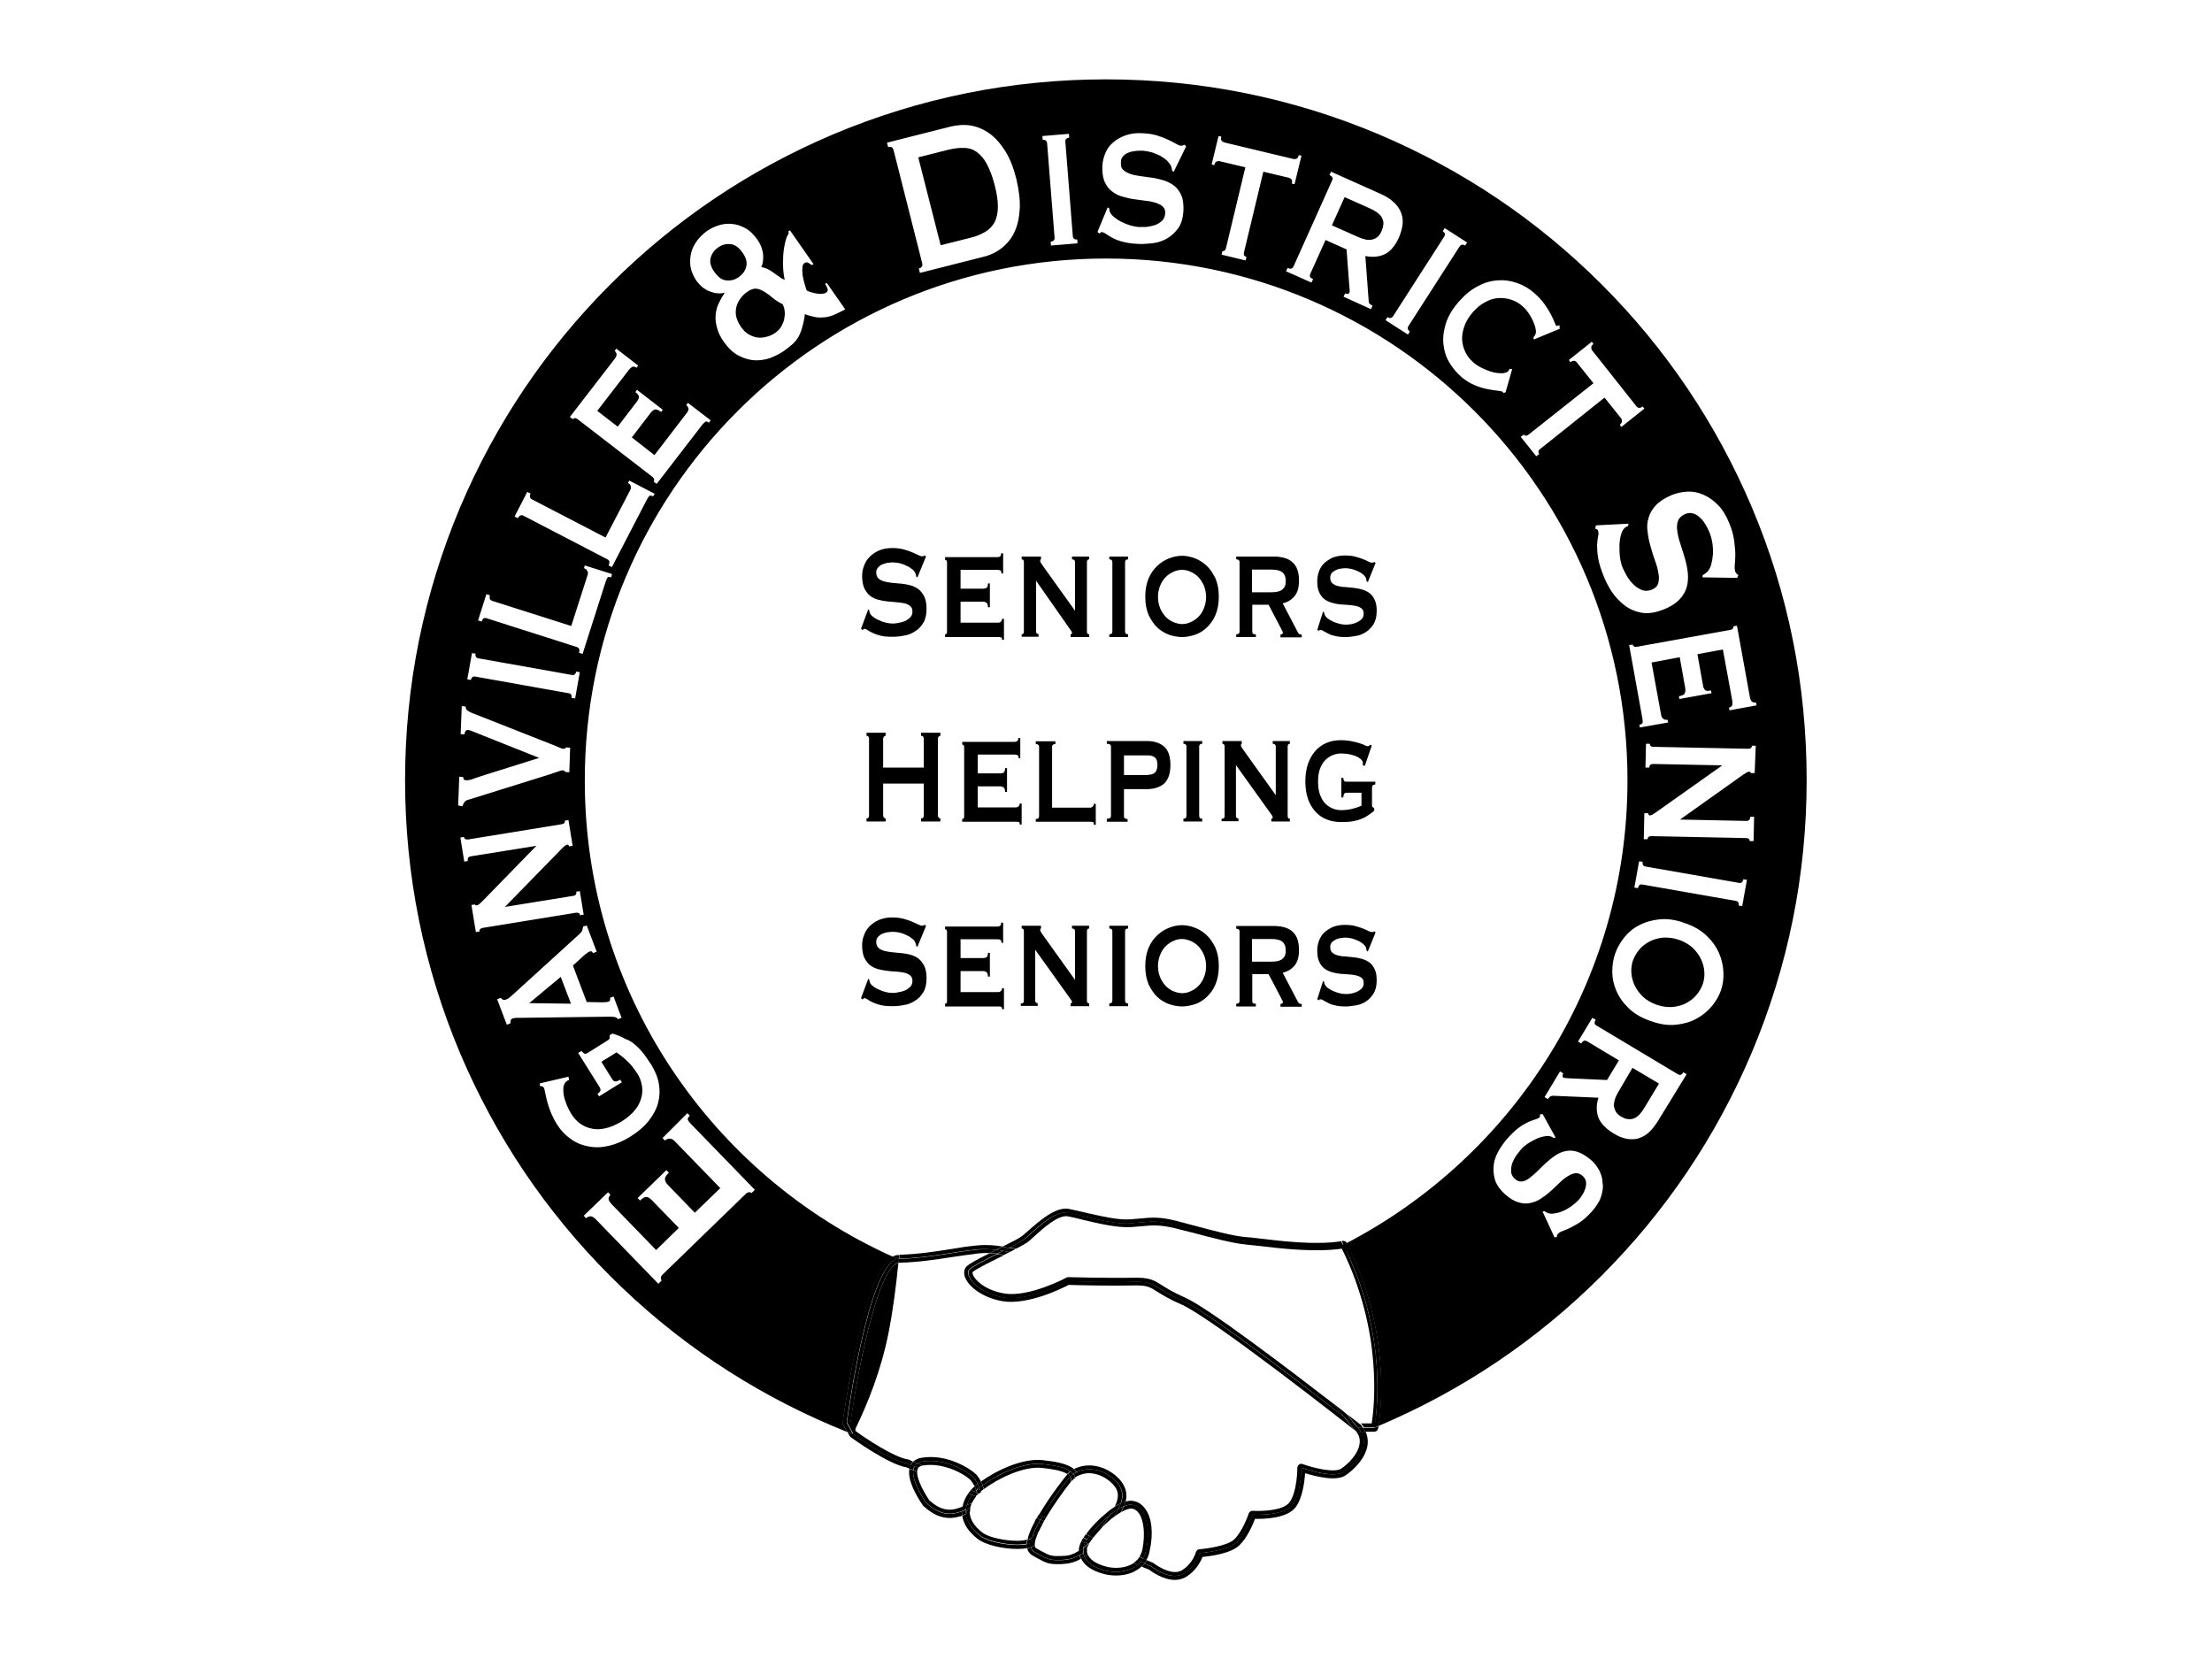 <?xml version="1.0" encoding="utf-8"?>
<!-- Generator: Adobe Illustrator 27.7.0, SVG Export Plug-In . SVG Version: 6.00 Build 0)  -->
<svg version="1.1" id="YMCA_Logo_art" xmlns="http://www.w3.org/2000/svg" xmlns:xlink="http://www.w3.org/1999/xlink" x="0px"
	 y="0px" viewBox="0 0 800 600" style="enable-background:new 0 0 800 600;" xml:space="preserve">
<style type="text/css">
	.st0{fill:none;}
</style>
<g>
	<g>
		<path d="M314,220.4l0.4,0.3c0,0.4,0.1,0.7,0.2,1c0.2,0.5,0.6,1,1.2,1.4c0.6,0.5,1.3,0.9,2.1,1.2c0.8,0.4,1.6,0.7,2.5,0.9
			c0.9,0.2,1.6,0.3,2.3,0.3c0.5,0,1.2,0,2-0.2c0.8-0.1,1.6-0.3,2.4-0.6c0.8-0.3,1.4-0.8,2-1.3c0.6-0.6,0.9-1.3,0.9-2.2
			c0-0.9-0.3-1.6-0.8-2c-0.5-0.4-1.2-0.8-2.1-1c-0.9-0.2-1.8-0.3-2.9-0.4c-1.1-0.1-2.2-0.2-3.3-0.3c-1.1-0.1-2.2-0.3-3.3-0.6
			c-1.1-0.3-2.1-0.8-2.9-1.4c-0.9-0.7-1.5-1.6-2.1-2.7c-0.5-1.1-0.8-2.6-0.8-4.5c0-1.2,0.2-2.5,0.7-3.7c0.4-1.2,1.1-2.3,2-3.2
			c0.9-0.9,2-1.7,3.4-2.3c1.4-0.6,3-0.9,4.8-0.9c1.6,0,3,0.2,4.1,0.5c1.2,0.3,2.2,0.7,3,1c0.9,0.4,1.6,0.7,2.2,1
			c0.6,0.3,1.1,0.5,1.5,0.5c0.4,0,0.7-0.1,0.9-0.4l0.5,0.5l-3.1,7.5l-0.4-0.2c-0.1-0.6-0.2-1-0.4-1.4c-0.2-0.5-0.6-1-1.2-1.4
			c-0.6-0.5-1.2-0.9-2-1.2c-0.7-0.4-1.6-0.7-2.4-0.9c-0.9-0.2-1.7-0.3-2.6-0.3c-0.7,0-1.3,0.1-2,0.2c-0.7,0.1-1.3,0.4-1.9,0.6
			c-0.6,0.3-1,0.7-1.4,1.1c-0.4,0.5-0.6,1-0.6,1.7c0,1,0.3,1.7,0.8,2.2c0.5,0.5,1.2,0.8,2.1,1.1c0.9,0.2,1.8,0.4,2.9,0.5
			c1.1,0.1,2.2,0.2,3.3,0.3c1.1,0.1,2.2,0.3,3.3,0.6c1.1,0.3,2.1,0.8,2.9,1.4c0.9,0.7,1.5,1.6,2.1,2.7c0.5,1.1,0.8,2.6,0.8,4.4
			c0,2.1-0.4,3.8-1.2,5.1c-0.8,1.3-1.8,2.4-3.1,3.1c-1.2,0.8-2.5,1.3-4,1.5c-1.4,0.3-2.7,0.4-4,0.4c-1.7,0-3.1-0.1-4.3-0.4
			c-1.2-0.3-2.1-0.6-2.9-1c-0.8-0.4-1.4-0.7-1.8-1c-0.4-0.3-0.8-0.5-1.2-0.5c-0.2,0-0.4,0.2-0.6,0.5l-0.6-0.5L314,220.4z"/>
		<path d="M362.2,207.3c0-0.4-0.1-0.7-0.3-0.9c-0.2-0.2-0.6-0.3-1.2-0.3h-13.3v6.8h8.1c0.5,0,1-0.1,1.3-0.3c0.3-0.2,0.5-0.7,0.5-1.6
			h0.7v8.6h-0.7c0-0.8-0.2-1.4-0.5-1.6c-0.3-0.2-0.7-0.4-1.3-0.4h-8.1v7.6H361c0.4,0,0.7-0.1,1-0.4c0.3-0.3,0.4-0.6,0.4-1h0.7v7.6
			h-0.7c0-0.6-0.1-0.9-0.4-0.9c-0.3-0.1-0.6-0.1-1-0.1h-19.2v-1c0.2,0,0.4-0.1,0.5-0.2c0.2-0.2,0.2-0.4,0.2-0.7v-25.1
			c0-0.3-0.1-0.6-0.2-0.7c-0.2-0.2-0.3-0.2-0.5-0.2v-1h18.8c0.6,0,1-0.1,1.2-0.4c0.2-0.2,0.3-0.6,0.3-1h0.7v7.3H362.2z"/>
		<path d="M369.5,229.4c0.5,0,0.8-0.3,0.8-1v-25.1c0-0.7-0.3-1-0.8-1v-1h7v1c-0.2,0-0.3,0.2-0.3,0.6c0,0.3,0.3,0.8,0.8,1.5
			l11.8,16.5v-17.6c0-0.7-0.4-1-1.1-1v-1h6.2v1c-0.5,0-0.8,0.3-0.8,1v25.1c0,0.7,0.3,1,0.8,1v1h-6.7v-1c0.4,0,0.5-0.2,0.5-0.5
			c0-0.3-0.2-0.7-0.7-1.3L374.7,210v18.3c0,0.7,0.3,1,0.9,1v1h-6.1V229.4z"/>
		<path d="M401.2,229.4c0.7,0,1.1-0.3,1.1-1v-25.1c0-0.7-0.4-1-1.1-1v-1h6.8v1c-0.7,0-1.1,0.3-1.1,1v25.1c0,0.7,0.4,1,1.1,1v1h-6.8
			V229.4z"/>
		<path d="M427.5,201c1.5,0,3,0.3,4.6,0.9c1.6,0.6,3,1.5,4.3,2.7c1.3,1.2,2.3,2.8,3.2,4.6c0.8,1.9,1.2,4.1,1.2,6.6
			c0,2.5-0.4,4.7-1.2,6.6c-0.8,1.9-1.9,3.4-3.2,4.6c-1.3,1.2-2.7,2.1-4.3,2.6s-3.1,0.8-4.6,0.8c-1.5,0-3-0.3-4.6-0.8
			c-1.6-0.6-3-1.4-4.3-2.6c-1.3-1.2-2.3-2.8-3.2-4.6c-0.8-1.9-1.2-4.1-1.2-6.6c0-2.5,0.4-4.7,1.2-6.6c0.8-1.9,1.9-3.4,3.2-4.6
			c1.3-1.2,2.7-2.1,4.3-2.7C424.5,201.3,426,201,427.5,201z M427.5,206.1c-1,0-2.1,0.2-3.1,0.7c-1,0.4-2,1.1-2.8,1.9
			c-0.8,0.8-1.5,1.8-2,3.1c-0.5,1.2-0.8,2.6-0.8,4.1c0,1.5,0.3,2.9,0.8,4.1c0.5,1.2,1.2,2.2,2,3.1c0.8,0.8,1.8,1.5,2.8,1.9
			c1,0.4,2.1,0.7,3.1,0.7c1,0,2.1-0.2,3.1-0.7c1-0.4,2-1.1,2.8-1.9c0.8-0.8,1.5-1.8,2-3.1c0.5-1.2,0.8-2.6,0.8-4.1
			c0-1.5-0.3-2.9-0.8-4.1c-0.5-1.2-1.2-2.2-2-3.1c-0.8-0.8-1.8-1.5-2.8-1.9C429.6,206.3,428.6,206.1,427.5,206.1z"/>
		<path d="M461,201.3c1.3,0,2.5,0.2,3.6,0.5c1.1,0.3,2,0.8,2.8,1.5c0.8,0.7,1.4,1.6,1.8,2.7c0.4,1.1,0.6,2.4,0.6,4
			c0,2.4-0.5,4.3-1.6,5.6c-1.1,1.3-2.5,2.2-4.3,2.6l5.5,10.5c0.2,0.4,0.4,0.6,0.7,0.7c0.3,0.1,0.5,0.1,0.7,0.1v1h-7.7v-1
			c0.2,0,0.5-0.1,0.6-0.2c0.2-0.1,0.3-0.3,0.3-0.4c0-0.2-0.1-0.4-0.2-0.6c-0.1-0.2-0.3-0.6-0.5-1l-4.5-8.6h-5.9v9.8
			c0,0.3,0.1,0.6,0.3,0.7c0.2,0.2,0.5,0.2,1,0.2v1h-7.1v-1c0.8,0,1.2-0.3,1.2-1v-25.1c0-0.7-0.4-1-1.2-1v-1H461z M459.9,214.2
			c1,0,1.8-0.1,2.5-0.3c0.7-0.2,1.2-0.5,1.6-0.9c0.4-0.4,0.7-0.8,0.8-1.3c0.2-0.5,0.2-1,0.2-1.6c0-0.6-0.1-1.1-0.2-1.6
			c-0.2-0.5-0.4-0.9-0.8-1.3c-0.4-0.4-0.9-0.7-1.6-0.9c-0.7-0.2-1.5-0.3-2.5-0.3h-7.1v8.2H459.9z"/>
		<path d="M478.5,221.2l0.4,0.3c0,0.3,0.1,0.6,0.2,0.9c0.2,0.4,0.6,0.9,1.1,1.3c0.6,0.4,1.2,0.8,1.9,1.1c0.7,0.3,1.5,0.6,2.3,0.8
			c0.8,0.2,1.5,0.3,2.1,0.3c0.5,0,1.1,0,1.8-0.1c0.7-0.1,1.5-0.3,2.2-0.6c0.7-0.3,1.3-0.7,1.9-1.2c0.5-0.5,0.8-1.2,0.8-2
			c0-0.8-0.2-1.5-0.7-1.9c-0.5-0.4-1.1-0.7-1.9-0.9c-0.8-0.2-1.7-0.3-2.7-0.4c-1-0.1-2-0.1-3.1-0.2c-1-0.1-2.1-0.3-3.1-0.6
			c-1-0.3-1.9-0.7-2.7-1.3c-0.8-0.6-1.4-1.4-1.9-2.5c-0.5-1-0.7-2.4-0.7-4.1c0-1.1,0.2-2.3,0.6-3.4c0.4-1.1,1-2.1,1.8-2.9
			c0.8-0.8,1.9-1.5,3.1-2.1c1.3-0.5,2.7-0.8,4.4-0.8c1.5,0,2.7,0.1,3.8,0.4c1.1,0.3,2,0.6,2.8,0.9c0.8,0.3,1.4,0.6,2,0.9
			c0.5,0.3,1,0.4,1.3,0.4c0.4,0,0.7-0.1,0.8-0.3l0.5,0.4l-2.8,6.9l-0.4-0.2c-0.1-0.5-0.2-0.9-0.3-1.3c-0.2-0.4-0.6-0.9-1.1-1.3
			c-0.5-0.4-1.1-0.8-1.8-1.1c-0.7-0.3-1.4-0.6-2.2-0.8c-0.8-0.2-1.6-0.3-2.4-0.3c-0.6,0-1.2,0.1-1.9,0.2c-0.6,0.1-1.2,0.3-1.7,0.6
			c-0.5,0.3-1,0.6-1.3,1c-0.3,0.4-0.5,0.9-0.5,1.6c0,0.9,0.2,1.5,0.7,2c0.5,0.4,1.1,0.8,1.9,1c0.8,0.2,1.7,0.4,2.7,0.4
			c1,0.1,2,0.2,3.1,0.3c1,0.1,2.1,0.3,3.1,0.6c1,0.3,1.9,0.7,2.7,1.3c0.8,0.6,1.4,1.4,1.9,2.5c0.5,1,0.7,2.4,0.7,4
			c0,1.9-0.4,3.5-1.1,4.7c-0.8,1.2-1.7,2.2-2.8,2.9c-1.1,0.7-2.3,1.2-3.6,1.4c-1.3,0.2-2.5,0.4-3.6,0.4c-1.6,0-2.9-0.1-3.9-0.4
			c-1.1-0.2-1.9-0.5-2.6-0.9c-0.7-0.3-1.3-0.7-1.7-0.9c-0.4-0.3-0.8-0.4-1.1-0.4c-0.2,0-0.4,0.1-0.5,0.4l-0.6-0.4L478.5,221.2z"/>
		<path d="M334.1,267.2c0-0.7-0.3-1.1-1-1.1V265h7v1.1c-0.2,0-0.4,0.1-0.6,0.3c-0.2,0.2-0.3,0.5-0.3,0.8v27.7c0,0.4,0.1,0.6,0.3,0.8
			c0.2,0.2,0.4,0.3,0.6,0.3v1.1h-7V296c0.7,0,1-0.4,1-1.1v-11.5h-14.7v11.5c0,0.4,0.1,0.6,0.3,0.8c0.2,0.2,0.4,0.3,0.6,0.3v1.1h-6.9
			V296c0.6,0,0.9-0.4,0.9-1.1v-27.7c0-0.7-0.3-1.1-0.9-1.1V265h6.9v1.1c-0.2,0-0.4,0.1-0.6,0.3c-0.2,0.2-0.3,0.5-0.3,0.8v10.4h14.7
			V267.2z"/>
		<path d="M368.4,274.1c0-0.4-0.1-0.7-0.3-0.9c-0.2-0.2-0.6-0.3-1.2-0.3h-13.3v6.8h8.1c0.5,0,1-0.1,1.3-0.3c0.3-0.2,0.5-0.7,0.5-1.6
			h0.7v8.6h-0.7c0-0.8-0.2-1.4-0.5-1.6c-0.3-0.2-0.7-0.4-1.3-0.4h-8.1v7.6h13.8c0.4,0,0.7-0.1,1-0.4c0.3-0.3,0.4-0.6,0.4-1h0.7v7.6
			h-0.7c0-0.6-0.1-0.9-0.4-0.9c-0.3-0.1-0.6-0.1-1-0.1H348v-1c0.2,0,0.4-0.1,0.5-0.2c0.2-0.2,0.2-0.4,0.2-0.7v-25.1
			c0-0.3-0.1-0.6-0.2-0.7c-0.2-0.2-0.3-0.2-0.5-0.2v-1h18.8c0.6,0,1-0.1,1.2-0.4c0.2-0.2,0.3-0.6,0.3-1h0.7v7.3H368.4z"/>
		<path d="M395.6,298.2c0-0.6-0.1-0.9-0.4-0.9c-0.3-0.1-0.6-0.1-1-0.1h-19.6v-1c0.8,0,1.2-0.3,1.2-1v-25.1c0-0.7-0.4-1-1.2-1v-1h7.1
			v1c-0.8,0-1.2,0.3-1.2,1v22h13.7c0.4,0,0.7-0.1,1-0.4c0.3-0.3,0.4-0.6,0.4-1h0.7v7.6H395.6z"/>
		<path d="M400.3,297.1v-1c1,0,1.5-0.3,1.5-1v-25.1c0-0.7-0.5-1-1.5-1v-1h14.5c2.6,0,4.7,0.7,6.2,2c1.5,1.3,2.3,3.5,2.3,6.7
			c0,3.1-0.8,5.3-2.3,6.7c-1.5,1.3-3.6,2-6.2,2h-8.3v9.8c0,0.7,0.4,1,1.3,1v1H400.3z M415.3,280.2c0.9,0,1.7-0.2,2.3-0.7
			c0.6-0.5,1-1.4,1-2.8c0-1.4-0.3-2.3-1-2.8c-0.6-0.5-1.4-0.7-2.3-0.7h-8.8v7.1H415.3z"/>
		<path d="M428,296.1c0.7,0,1.1-0.3,1.1-1v-25.1c0-0.7-0.4-1-1.1-1v-1h6.8v1c-0.7,0-1.1,0.3-1.1,1v25.1c0,0.7,0.4,1,1.1,1v1H428
			V296.1z"/>
		<path d="M442.1,296.1c0.5,0,0.8-0.3,0.8-1v-25.1c0-0.7-0.3-1-0.8-1v-1h7v1c-0.2,0-0.3,0.2-0.3,0.6c0,0.3,0.3,0.8,0.8,1.5
			l11.8,16.5v-17.6c0-0.7-0.4-1-1.1-1v-1h6.2v1c-0.5,0-0.8,0.3-0.8,1v25.1c0,0.7,0.3,1,0.8,1v1h-6.7v-1c0.4,0,0.5-0.2,0.5-0.5
			c0-0.3-0.2-0.7-0.7-1.3l-12.6-17.6v18.3c0,0.7,0.3,1,0.9,1v1h-6.1V296.1z"/>
		<path d="M493.6,277l-0.8-0.3c0.1-0.2,0.1-0.4,0.1-0.7c0-0.6-0.3-1-0.8-1.5c-0.5-0.4-1.2-0.8-1.9-1.1c-0.8-0.3-1.6-0.5-2.6-0.7
			c-0.9-0.1-1.8-0.2-2.6-0.2c-1,0-2,0.2-3,0.6c-1,0.4-1.9,1-2.7,1.8c-0.8,0.8-1.4,1.9-1.9,3.1c-0.5,1.3-0.7,2.9-0.7,4.7
			c0,1.8,0.2,3.4,0.7,4.7c0.5,1.3,1.1,2.4,1.9,3.2c0.8,0.8,1.7,1.4,2.7,1.8c1,0.4,2,0.6,3,0.6c1.6,0,3-0.2,4.2-0.5
			c1.2-0.3,2.3-0.7,3.2-1.1v-4.7h-5.3c-0.4,0-0.7,0.1-0.9,0.3c-0.2,0.2-0.3,0.7-0.4,1.4h-0.7v-7.1h0.7c0.1,0.6,0.2,1,0.4,1.2
			c0.2,0.2,0.5,0.2,0.9,0.2h10.3v1c-0.5,0.1-0.9,0.2-1,0.4c-0.1,0.1-0.2,0.5-0.2,0.9v6.2c0,0.4,0.1,0.6,0.2,0.7
			c0.2,0.1,0.4,0.2,0.6,0.4v0.9c-0.9,0.8-1.9,1.5-2.9,2.1c-1,0.6-2,1-3,1.3c-1,0.3-2.1,0.5-3.1,0.6c-1,0.1-2,0.1-3,0.1
			c-1.9,0-3.7-0.3-5.3-1c-1.6-0.6-2.9-1.6-4.1-2.9c-1.1-1.3-2-2.8-2.6-4.6c-0.6-1.8-0.9-3.9-0.9-6.2c0-2.3,0.3-4.4,0.9-6.2
			c0.6-1.8,1.5-3.4,2.6-4.7c1.1-1.3,2.5-2.3,4.1-3c1.6-0.7,3.3-1,5.3-1c1.2,0,2.4,0.1,3.5,0.3c1.1,0.2,2.1,0.5,2.9,0.7
			c0.9,0.3,1.6,0.5,2.1,0.8c0.6,0.2,0.9,0.4,1.1,0.4c0.2,0,0.4-0.1,0.6-0.2c0.1-0.1,0.3-0.3,0.4-0.4l0.5,0.4L493.6,277z"/>
		<path d="M314,354l0.4,0.3c0,0.4,0.1,0.7,0.2,1c0.2,0.5,0.6,1,1.2,1.4c0.6,0.5,1.3,0.9,2.1,1.2c0.8,0.4,1.6,0.7,2.5,0.9
			c0.9,0.2,1.6,0.3,2.3,0.3c0.5,0,1.2,0,2-0.2c0.8-0.1,1.6-0.3,2.4-0.6c0.8-0.3,1.4-0.8,2-1.3c0.6-0.6,0.9-1.3,0.9-2.2
			c0-0.9-0.3-1.6-0.8-2c-0.5-0.4-1.2-0.8-2.1-1c-0.9-0.2-1.8-0.3-2.9-0.4c-1.1-0.1-2.2-0.1-3.3-0.3c-1.1-0.1-2.2-0.3-3.3-0.6
			c-1.1-0.3-2.1-0.8-2.9-1.4c-0.9-0.7-1.5-1.6-2.1-2.7c-0.5-1.1-0.8-2.6-0.8-4.5c0-1.2,0.2-2.5,0.7-3.7c0.4-1.2,1.1-2.3,2-3.2
			c0.9-0.9,2-1.7,3.4-2.3c1.4-0.6,3-0.9,4.8-0.9c1.6,0,3,0.2,4.1,0.5c1.2,0.3,2.2,0.7,3,1c0.9,0.4,1.6,0.7,2.2,1
			c0.6,0.3,1.1,0.5,1.5,0.5c0.4,0,0.7-0.1,0.9-0.4l0.5,0.5l-3.1,7.5l-0.4-0.2c-0.1-0.6-0.2-1-0.4-1.4c-0.2-0.5-0.6-1-1.2-1.4
			c-0.6-0.5-1.2-0.9-2-1.2c-0.7-0.4-1.6-0.7-2.4-0.9c-0.9-0.2-1.7-0.3-2.6-0.3c-0.7,0-1.3,0.1-2,0.2c-0.7,0.1-1.3,0.4-1.9,0.6
			c-0.6,0.3-1,0.7-1.4,1.1c-0.4,0.5-0.6,1-0.6,1.7c0,1,0.3,1.7,0.8,2.2c0.5,0.5,1.2,0.8,2.1,1.1c0.9,0.2,1.8,0.4,2.9,0.5
			c1.1,0.1,2.2,0.2,3.3,0.3c1.1,0.1,2.2,0.3,3.3,0.6c1.1,0.3,2.1,0.8,2.9,1.4c0.9,0.7,1.5,1.6,2.1,2.7c0.5,1.1,0.8,2.6,0.8,4.4
			c0,2.1-0.4,3.8-1.2,5.1c-0.8,1.3-1.8,2.4-3.1,3.1c-1.2,0.8-2.5,1.3-4,1.5c-1.4,0.3-2.7,0.4-4,0.4c-1.7,0-3.1-0.1-4.3-0.4
			c-1.2-0.3-2.1-0.6-2.9-1c-0.8-0.4-1.4-0.7-1.8-1c-0.4-0.3-0.8-0.5-1.2-0.5c-0.2,0-0.4,0.2-0.6,0.5l-0.6-0.5L314,354z"/>
		<path d="M362.2,340.9c0-0.4-0.1-0.7-0.3-0.9c-0.2-0.2-0.6-0.3-1.2-0.3h-13.3v6.8h8.1c0.5,0,1-0.1,1.3-0.3c0.3-0.2,0.5-0.7,0.5-1.6
			h0.7v8.6h-0.7c0-0.8-0.2-1.4-0.5-1.6c-0.3-0.2-0.7-0.4-1.3-0.4h-8.1v7.6H361c0.4,0,0.7-0.1,1-0.4c0.3-0.3,0.4-0.6,0.4-1h0.7v7.6
			h-0.7c0-0.6-0.1-0.9-0.4-0.9c-0.3-0.1-0.6-0.1-1-0.1h-19.2v-1c0.2,0,0.4-0.1,0.5-0.2c0.2-0.2,0.2-0.4,0.2-0.7v-25.1
			c0-0.3-0.1-0.6-0.2-0.7c-0.2-0.2-0.3-0.2-0.5-0.2v-1h18.8c0.6,0,1-0.1,1.2-0.4c0.2-0.2,0.3-0.6,0.3-1h0.7v7.3H362.2z"/>
		<path d="M369.5,362.9c0.5,0,0.8-0.3,0.8-1v-25.1c0-0.7-0.3-1-0.8-1v-1h7v1c-0.2,0-0.3,0.2-0.3,0.6c0,0.3,0.3,0.8,0.8,1.5
			l11.8,16.5v-17.6c0-0.7-0.4-1-1.1-1v-1h6.2v1c-0.5,0-0.8,0.3-0.8,1v25.1c0,0.7,0.3,1,0.8,1v1h-6.7v-1c0.4,0,0.5-0.2,0.5-0.5
			c0-0.3-0.2-0.7-0.7-1.3l-12.6-17.6v18.3c0,0.7,0.3,1,0.9,1v1h-6.1V362.9z"/>
		<path d="M401.2,362.9c0.7,0,1.1-0.3,1.1-1v-25.1c0-0.7-0.4-1-1.1-1v-1h6.8v1c-0.7,0-1.1,0.3-1.1,1v25.1c0,0.7,0.4,1,1.1,1v1h-6.8
			V362.9z"/>
		<path d="M427.5,334.6c1.5,0,3,0.3,4.6,0.9c1.6,0.6,3,1.5,4.3,2.7c1.3,1.2,2.3,2.8,3.2,4.6c0.8,1.9,1.2,4.1,1.2,6.6
			c0,2.5-0.4,4.7-1.2,6.6c-0.8,1.9-1.9,3.4-3.2,4.6c-1.3,1.2-2.7,2.1-4.3,2.6s-3.1,0.8-4.6,0.8c-1.5,0-3-0.3-4.6-0.8
			c-1.6-0.6-3-1.4-4.3-2.6c-1.3-1.2-2.3-2.8-3.2-4.6c-0.8-1.9-1.2-4.1-1.2-6.6c0-2.5,0.4-4.7,1.2-6.6c0.8-1.9,1.9-3.4,3.2-4.6
			c1.3-1.2,2.7-2.1,4.3-2.7C424.5,334.9,426,334.6,427.5,334.6z M427.5,339.6c-1,0-2.1,0.2-3.1,0.7c-1,0.4-2,1.1-2.8,1.9
			c-0.8,0.8-1.5,1.8-2,3.1c-0.5,1.2-0.8,2.6-0.8,4.1c0,1.5,0.3,2.9,0.8,4.1c0.5,1.2,1.2,2.2,2,3.1c0.8,0.8,1.8,1.5,2.8,1.9
			c1,0.4,2.1,0.7,3.1,0.7c1,0,2.1-0.2,3.1-0.7c1-0.4,2-1.1,2.8-1.9c0.8-0.8,1.5-1.8,2-3.1c0.5-1.2,0.8-2.6,0.8-4.1
			c0-1.5-0.3-2.9-0.8-4.1c-0.5-1.2-1.2-2.2-2-3.1c-0.8-0.8-1.8-1.5-2.8-1.9C429.6,339.9,428.6,339.6,427.5,339.6z"/>
		<path d="M461,334.9c1.3,0,2.5,0.2,3.6,0.5c1.1,0.3,2,0.8,2.8,1.5c0.8,0.7,1.4,1.6,1.8,2.7c0.4,1.1,0.6,2.4,0.6,4
			c0,2.4-0.5,4.3-1.6,5.6c-1.1,1.3-2.5,2.2-4.3,2.6l5.5,10.5c0.2,0.4,0.4,0.6,0.7,0.7c0.3,0.1,0.5,0.1,0.7,0.1v1h-7.7v-1
			c0.2,0,0.5-0.1,0.6-0.2c0.2-0.1,0.3-0.3,0.3-0.4c0-0.2-0.1-0.4-0.2-0.6c-0.1-0.2-0.3-0.6-0.5-1l-4.5-8.6h-5.9v9.8
			c0,0.3,0.1,0.6,0.3,0.7c0.2,0.2,0.5,0.2,1,0.2v1h-7.1v-1c0.8,0,1.2-0.3,1.2-1v-25.1c0-0.7-0.4-1-1.2-1v-1H461z M459.9,347.8
			c1,0,1.8-0.1,2.5-0.3c0.7-0.2,1.2-0.5,1.6-0.9c0.4-0.4,0.7-0.8,0.8-1.3c0.2-0.5,0.2-1,0.2-1.6c0-0.6-0.1-1.1-0.2-1.6
			c-0.2-0.5-0.4-0.9-0.8-1.3c-0.4-0.4-0.9-0.7-1.6-0.9c-0.7-0.2-1.5-0.3-2.5-0.3h-7.1v8.2H459.9z"/>
		<path d="M478.5,354.8l0.4,0.3c0,0.3,0.1,0.6,0.2,0.9c0.2,0.4,0.6,0.9,1.1,1.3c0.6,0.4,1.2,0.8,1.9,1.1c0.7,0.3,1.5,0.6,2.3,0.8
			c0.8,0.2,1.5,0.3,2.1,0.3c0.5,0,1.1,0,1.8-0.1c0.7-0.1,1.5-0.3,2.2-0.6c0.7-0.3,1.3-0.7,1.9-1.2c0.5-0.5,0.8-1.2,0.8-2
			c0-0.8-0.2-1.5-0.7-1.9c-0.5-0.4-1.1-0.7-1.9-0.9c-0.8-0.2-1.7-0.3-2.7-0.4c-1-0.1-2-0.1-3.1-0.2c-1-0.1-2.1-0.3-3.1-0.6
			c-1-0.3-1.9-0.7-2.7-1.3c-0.8-0.6-1.4-1.4-1.9-2.5c-0.5-1-0.7-2.4-0.7-4.1c0-1.1,0.2-2.3,0.6-3.4c0.4-1.1,1-2.1,1.8-2.9
			c0.8-0.8,1.9-1.5,3.1-2.1c1.3-0.5,2.7-0.8,4.4-0.8c1.5,0,2.7,0.1,3.8,0.4c1.1,0.3,2,0.6,2.8,0.9c0.8,0.3,1.4,0.6,2,0.9
			c0.5,0.3,1,0.4,1.3,0.4c0.4,0,0.7-0.1,0.8-0.3l0.5,0.4l-2.8,6.9l-0.4-0.2c-0.1-0.5-0.2-0.9-0.3-1.3c-0.2-0.4-0.6-0.9-1.1-1.3
			c-0.5-0.4-1.1-0.8-1.8-1.1c-0.7-0.3-1.4-0.6-2.2-0.8c-0.8-0.2-1.6-0.3-2.4-0.3c-0.6,0-1.2,0.1-1.9,0.2c-0.6,0.1-1.2,0.3-1.7,0.6
			c-0.5,0.3-1,0.6-1.3,1c-0.3,0.4-0.5,0.9-0.5,1.6c0,0.9,0.2,1.5,0.7,2c0.5,0.4,1.1,0.8,1.9,1s1.7,0.4,2.7,0.4c1,0.1,2,0.2,3.1,0.3
			c1,0.1,2.1,0.3,3.1,0.6c1,0.3,1.9,0.7,2.7,1.3c0.8,0.6,1.4,1.4,1.9,2.5c0.5,1,0.7,2.4,0.7,4c0,1.9-0.4,3.5-1.1,4.7
			c-0.8,1.2-1.7,2.2-2.8,2.9c-1.1,0.7-2.3,1.2-3.6,1.4c-1.3,0.2-2.5,0.4-3.6,0.4c-1.6,0-2.9-0.1-3.9-0.4c-1.1-0.2-1.9-0.5-2.6-0.9
			c-0.7-0.3-1.3-0.7-1.7-0.9c-0.4-0.3-0.8-0.4-1.1-0.4c-0.2,0-0.4,0.1-0.5,0.4l-0.6-0.4L478.5,354.8z"/>
	</g>
	<g>
		<path class="st0" d="M411.9,547.3c-0.7-1-1.6-1.6-2.7-1.7c-0.7-0.1-2,0.3-3.7,1.3c-0.9,0.5-1.9,1.2-2.9,2
			c-0.3,0.2-0.6,0.4-0.9,0.7c-1.3,1.1-2.6,2.3-3.7,3.5c-1,1-1.8,2-2.5,2.9c-0.3,0.4-0.6,0.8-0.9,1.2c-0.1,0.1-0.2,0.2-0.2,0.4
			c-0.2,0.3-0.4,0.6-0.5,0.9c-0.4,0.7-0.6,1.3-0.7,1.7c0,0.1,0,0.3,0,0.4c0,0.4,0,1,0.3,1.6c0.6,1.4,2.2,3.2,6.7,4.4
			c2.7,0.7,6.7,0.7,9.6-1.1c0.1-0.1,0.2-0.2,0.3-0.2c0.4-0.3,0.9-0.7,1.2-1c0.3-0.4,0.6-0.8,0.9-1.2c0.5-0.8,0.9-1.8,1.1-2.8
			C414.2,555,413.7,549.9,411.9,547.3z"/>
		<path class="st0" d="M391.1,557.4c0.2-0.4,0.5-0.8,0.7-1.2c0.3-0.4,0.5-0.8,0.8-1.2c1.9-2.6,4.6-5.3,7.1-7.5
			c1-0.9,2.2-1.8,3.5-2.6c1.6-3.1,1.7-5.6-0.9-8.2c-2.4-2.4-5.5-3.8-8.5-3.8c-0.2,0-0.3,0-0.4,0c-1.2,0.1-2.4,0.4-3.4,0.9
			c-0.5,0.2-0.9,0.5-1.3,0.8c-0.4,0.3-0.7,0.6-1,0.9c-0.1,0.2-0.3,0.3-0.4,0.5c-2.4,2.9-6.1,8.1-9,13c-0.2,0.4-0.5,0.8-0.7,1.2
			c-0.2,0.4-0.5,0.8-0.7,1.3c-0.4,0.8-0.8,1.6-1.2,2.3c-0.5,1.2-1,2.3-1.2,3.2c-0.2,0.8-0.3,1.5-0.3,2c0,0.1,0,0.3,0,0.4
			c0.1,0.4,0.2,0.6,0.4,0.6l1.4,0.8c3.9,2.1,4,2.2,8.7,2c0,0,0,0,0,0c1.8-0.1,3.6-0.7,5.4-1.8c0-0.3,0-0.6,0-0.9
			C390.3,559.3,390.6,558.3,391.1,557.4z"/>
		<path class="st0" d="M351.1,538.9c0.3-0.4,0.7-0.7,1.1-1.1c0.1-0.1,0.2-0.2,0.3-0.3c-0.4-0.9-0.9-1.7-1.3-2.1
			c-2-2.1-9.8-6.7-17.3-5.5c-0.1,0-0.1,0-0.2,0c-0.9,0.2-1.4,0.5-1.6,0.9c-0.1,0.1-0.2,0.2-0.2,0.4c-0.1,0.3-0.2,0.6-0.2,1
			c-0.1,2.8,2.5,7.6,4.4,10.3c5.1,4.6,8.5,3.7,12,2.4c0.3-1.7,1-3.3,2.1-4.9C350.5,539.7,350.8,539.3,351.1,538.9z"/>
		<path class="st0" d="M374.9,549c0.2-0.4,0.5-0.8,0.7-1.3c4.2-7.1,9.8-14,9.9-14.2c0.1-0.2,0.3-0.3,0.4-0.5c-1.9-1.2-5.4-1.8-9-2.2
			c-7-0.8-16.3,4.1-21.1,7.6c-0.2,0.2-0.4,0.3-0.6,0.5c0,0,0,0-0.1,0.1c-0.2,0.1-0.4,0.3-0.5,0.5c-0.2,0.2-0.4,0.4-0.7,0.6
			c-0.2,0.2-0.4,0.4-0.6,0.6c-0.1,0.2-0.3,0.3-0.4,0.5c-0.6,0.8-1.1,1.6-1.5,2.4c-0.2,0.6-0.4,1.1-0.5,1.7c-0.1,0.4-0.2,0.9-0.2,1.3
			c0,0.1,0,0.2,0,0.3c0.1,2.5,1.6,5,4.5,7.3c3.2,2.5,12.6,3.7,16.4,2.8c0.4-2,1.4-4.3,2.7-6.7C374.5,549.8,374.7,549.4,374.9,549z"
			/>
		<path class="st0" d="M418.6,467.2c-2.8-1.7-3.8-2.4-8.6-2.3c-7.6,0.2-21.1-0.1-23.5-0.2c-2.3,1.2-14.8,7.4-23.9,5.9
			c-7.5-1.2-12.5-5.5-13.7-9c-0.5-1.4-0.2-2.8,0.7-3.6c1-1,3.8-2.5,8.2-4.7c-1.2,0-2.5,0-3.9,0.1c-3.3,0.3-6.6,0.8-10,1.4
			c-5.8,0.9-11.8,1.8-18.8,2c-0.1,0-0.1,0-0.2,0c-0.8,8.2-2,16.8-3.5,24.9c-2.7,13.8-7.6,26.1-12.2,35.3l0.3,0.6
			c3.8,2.8,14,9.5,18.8,10.2c0.1,0,0.2,0.1,0.4,0.1l1.5,0.7c0.7-0.6,1.6-1.2,3.1-1.4c9.2-1.5,17.8,4.1,19.9,6.3
			c0.5,0.6,1.1,1.3,1.5,2.3c5.5-3.9,15-8.6,22.5-7.7c4.3,0.5,8.7,1.2,11.1,3.2c1.5-0.8,3.1-1.3,4.9-1.3c3.9-0.2,8,1.5,11.2,4.6
			c2.8,2.8,3.3,5.7,2.6,8.5c0.9-0.3,1.7-0.4,2.5-0.3c1.9,0.2,3.5,1.2,4.7,2.9c2.3,3.2,3,8.9,1.7,15.2c-0.2,1.2-0.7,2.4-1.2,3.4
			l2.2,0.9c0.1,0.1,0.2,0.1,0.3,0.2c1.7,1.3,6.8,4.4,10,2.6c4.1-2.4,5.2-6.5,5.2-6.6c0.1-0.6,0.7-1,1.3-1.1c2.6-0.2,10-1.2,12.5-3.5
			c3.1-2.9,5.3-9.3,5.3-9.4c0.2-0.6,0.8-1,1.4-1c2.9,0.2,11.1,0,13.3-3c2.9-3.9,2.9-12.4,2.9-12.5c0-0.5,0.2-0.9,0.6-1.2
			c0.4-0.3,0.9-0.3,1.3-0.2c4.1,1.5,11.6,3.3,13.9,1.7c2.4-1.6,6.2-5.3,6.7-9c0.2-1.8-0.3-3.3-1.5-4.8c-2.7-2.1-52-40.8-62.8-45.6
			C422.9,469.9,420.4,468.3,418.6,467.2z"/>
		<path class="st0" d="M363,453.9c-0.4,0.2-0.8,0.4-1.3,0.6c-4.1,2-9.2,4.6-10.1,5.5c0,0-0.1,0.3,0.1,0.7c0.7,2.3,4.7,5.9,11.4,7
			c8.9,1.5,22.3-5.7,22.4-5.7c0.2-0.1,0.5-0.2,0.7-0.2c0.2,0,15.5,0.4,23.7,0.2c5.6-0.1,7.1,0.8,10.2,2.7c1.7,1.1,4.1,2.6,8.4,4.4
			c8.4,3.7,38,26.2,53.7,38.4c1.8,1.4,3.5,2.7,4.9,3.8c2.3,1.8,3.9,3,4.6,3.6h0.2h3.9c0.9-5.8,4-33.1-10.8-63.2
			c-9.9,1.4-22.4-0.1-30-1c-1.9-0.2-3.6-0.4-4.7-0.5c-4.4-0.4-12.5-2.5-19.7-4.4c-2.2-0.6-4.2-1.1-6-1.5c-5.5-1.4-8-1.1-12.2-0.7
			c-1.1,0.1-2.3,0.2-3.7,0.3c-4.9,0.3-11.7-1.3-17.2-2.6c-2.2-0.5-4.2-1-5.6-1.3c-3.5-0.6-8.9,4.3-12.1,7.2c-1,0.9-1.8,1.6-2.4,2.1
			c-0.8,0.6-2.3,1.5-4.2,2.4c-0.7,0.4-1.4,0.7-2.1,1.1C364.5,453.1,363.7,453.5,363,453.9z"/>
		<path d="M283,110c-1.4-0.7-2.6-1.5-3.6-2.3c-1-0.9-2-1.6-3-2.2c-1-0.6-1.9-1-2.9-1.1c-1-0.1-2.1,0.3-3.3,1.2
			c-0.9,0.6-1.6,1.3-2.3,2.2c-0.7,0.9-1.2,1.9-1.5,2.9c-0.3,1.1-0.4,2.3-0.2,3.5c0.2,1.2,0.8,2.5,1.7,3.9c0.9,1.3,1.9,2.3,3,2.9
			c1.1,0.6,2.2,1,3.4,1.1c1.1,0.1,2.2-0.1,3.3-0.4c1.1-0.3,2-0.8,2.9-1.4c0.8-0.6,1.5-1.3,2-2.1c0.5-0.9,0.9-1.8,1.1-2.7
			c0.2-1,0.3-1.9,0.2-2.8C283.7,111.5,283.4,110.7,283,110z"/>
		<path d="M269.9,96.4c0.4-1.6-0.1-3.3-1.4-5.1c-1.3-1.8-2.7-2.9-4.3-3c-1.6-0.2-3.1,0.2-4.5,1.2c-1.4,1-2.3,2.3-2.7,3.8
			c-0.4,1.6,0.1,3.3,1.4,5.1c1.3,1.8,2.7,2.9,4.3,3c1.6,0.2,3.1-0.2,4.5-1.2C268.6,99.2,269.5,98,269.9,96.4z"/>
		<path d="M356.9,59.3c-1-1.9-2.3-3.3-3.6-4.3c-1.4-1-2.9-1.5-4.7-1.5c-1.7-0.1-3.7,0.2-5.8,0.7l-10.7,2.7l8.1,31.8l10.7-2.7
			c2.2-0.5,4-1.3,5.5-2.2c1.5-0.9,2.6-2.1,3.4-3.6c0.7-1.5,1.1-3.3,1.1-5.5c0-2.2-0.4-4.8-1.2-7.9C358.9,63.7,357.9,61.2,356.9,59.3
			z"/>
		<path d="M498.5,77.2c-0.7-0.6-1.7-1.2-3-1.8l-9.2-4.1l-4.6,10.2l9.2,4.1c1.3,0.6,2.4,0.9,3.3,1.1c1,0.1,1.8,0.1,2.5-0.2
			c0.7-0.2,1.3-0.6,1.8-1.1c0.5-0.5,0.9-1.2,1.2-1.9c0.3-0.7,0.5-1.5,0.6-2.2c0.1-0.7,0-1.4-0.3-2.1
			C499.8,78.5,499.3,77.9,498.5,77.2z"/>
		<polygon points="191.4,362.8 206.5,363 202.8,353.3 		"/>
		<path d="M324.9,456.8c-6.6,0.8-14,33.8-17.3,57.5l1.6,2.8c4.5-9.2,9.5-21.5,12.2-35.3C323,473.6,324.1,465,324.9,456.8z"/>
		<path d="M633.6,183.5c-12.8-30.2-31-57.3-54.3-80.6s-50.4-41.5-80.6-54.3c-31.3-13.2-64.5-19.9-98.7-19.9s-67.4,6.7-98.7,19.9
			c-30.2,12.8-57.3,31-80.6,54.3c-23.3,23.3-41.5,50.4-54.3,80.6c-13.2,31.3-19.9,64.5-19.9,98.7s6.7,67.4,19.9,98.7
			c12.8,30.2,31,57.3,54.3,80.6c23.3,23.3,50.4,41.5,80.6,54.3c1.7,0.7,3.4,1.4,5.1,2.1l-1.4-2.5c-0.2-0.3-0.2-0.6-0.2-0.9
			c0-0.1,2-15,5.4-29.6c5.1-22.4,9.5-28.7,12.9-30.3c-65.8-29.5-111.6-95.5-111.6-172.2C211.4,178,295.8,93.5,400,93.5
			S588.6,178,588.6,282.2c0,72.8-41.2,135.9-101.6,167.4c0,0,0,0,0,0c16.1,31.7,12.4,60.7,11.5,66.2c0,0,0.1,0,0.1-0.1
			c30.2-12.8,57.3-31,80.6-54.3c23.3-23.3,41.5-50.4,54.3-80.6c13.2-31.3,19.9-64.5,19.9-98.7S646.8,214.7,633.6,183.5z
			 M633.7,253.8c0.4,0.3,0.8,0.3,1.4,0.3l0.2,1l-9.8,1.8l-0.2-1c0.5-0.1,0.9-0.3,1.1-0.7c0.2-0.4,0.2-1,0.1-1.8l-3.4-18.5l-9.2,1.7
			l2,11.2c0.1,0.8,0.4,1.3,0.7,1.7c0.3,0.4,1.1,0.5,2.2,0.2l0.2,1l-11.6,2.1l-0.2-1c1.1-0.2,1.8-0.5,2.1-1c0.2-0.5,0.3-1.1,0.2-1.9
			l-2-11.2l-10.2,1.9l3.5,19.1c0.1,0.6,0.4,1,0.8,1.3c0.4,0.3,0.9,0.4,1.5,0.3l0.2,1l-10.2,1.8l-0.2-1c0.7-0.1,1.1-0.4,1.2-0.8
			c0-0.4,0-0.9-0.1-1.4l-4.8-26.6l1.3-0.2c0,0.3,0.2,0.5,0.5,0.7c0.3,0.2,0.6,0.2,1.1,0.1l33.7-6.1c0.4-0.1,0.8-0.2,0.9-0.5
			c0.2-0.3,0.3-0.5,0.2-0.8l1.3-0.2l4.7,26C633.1,253,633.3,253.6,633.7,253.8z M170.7,236.2l1.3,0.2c-0.2,1,0.2,1.6,1.1,1.7l33.7,6
			c0.9,0.2,1.4-0.3,1.6-1.2l1.3,0.2l-1.7,9.5l-1.3-0.2c0.2-1-0.2-1.6-1.1-1.7l-33.7-6c-0.9-0.2-1.4,0.3-1.6,1.2l-1.3-0.2
			L170.7,236.2z M165.7,291.3l0.4-10.4l1.4,0.1c0,0.3,0.1,0.5,0.2,0.8c0.2,0.3,0.5,0.4,1,0.4c0.6,0,1.3-0.1,2.1-0.4
			c0.9-0.3,1.9-0.7,3.2-1.1l21-6.6l-20.1-8c-1.3-0.5-2.4-1-3.5-1.4c-1-0.4-1.7-0.7-2.1-0.7c-0.8,0-1.2,0.5-1.3,1.6l-1.4-0.1
			l0.4-10.1l1.4,0.1c0,0.8,0.3,1.3,1,1.7c0.7,0.4,1.3,0.7,1.7,0.8l28.9,11.4c1,0.4,1.8,0.7,2.4,1c0.6,0.3,1,0.4,1.3,0.4
			c0.3,0,0.5,0,0.6-0.1c0.2-0.1,0.3-0.2,0.5-0.4l1.4,0.1l-0.3,8.9l-1.4-0.1c-0.2-0.4-0.5-0.5-1-0.6c-0.3,0-0.8,0.1-1.6,0.4
			c-0.8,0.3-1.8,0.6-2.9,1l-29.8,9.3c-0.6,0.2-1,0.4-1.2,0.8c-0.3,0.3-0.5,0.8-0.8,1.5L165.7,291.3z M173.4,336.9l-1.3,0.2l-1.6-9.8
			l1.3-0.2c0,0.3,0.3,0.4,0.8,0.3c0.4-0.1,1-0.6,1.9-1.5l19.5-20l-23.7,3.8c-0.9,0.1-1.3,0.7-1.1,1.7l-1.3,0.2l-1.4-8.7l1.3-0.2
			c0.1,0.7,0.6,1,1.5,0.9l33.8-5.5c0.9-0.1,1.3-0.6,1.2-1.3l1.3-0.2l1.5,9.3l-1.3,0.2c-0.1-0.5-0.3-0.7-0.8-0.6
			c-0.3,0.1-0.9,0.5-1.6,1.2l-20.8,21.3l24.7-4c0.9-0.1,1.3-0.7,1.1-1.5l1.3-0.2l1.4,8.5l-1.3,0.2c-0.1-0.7-0.6-1-1.5-0.9l-33.8,5.5
			C173.7,335.8,173.3,336.2,173.4,336.9z M248.6,402.6l0.9,0.9c-0.7,0.6-0.9,1.2-0.7,1.6c0.2,0.4,0.6,0.9,1.1,1.4l23.1,23.8
			l-1.2,1.2c-0.2-0.2-0.5-0.4-0.9-0.3c-0.4,0-0.8,0.2-1.2,0.6L239.6,461c-0.4,0.4-0.6,0.8-0.6,1.2c0,0.4,0.1,0.7,0.3,0.9l-1.2,1.2
			l-22.6-23.3c-0.7-0.7-1.3-1.1-1.9-1.1c-0.6,0-1.1,0.2-1.6,0.7l-0.9-0.9l8.8-8.5l0.9,0.9c-0.5,0.5-0.7,1-0.7,1.5
			c0,0.5,0.4,1.1,1.1,1.9l16.1,16.6l8.2-8l-9.7-10c-0.7-0.7-1.3-1.1-1.9-1.2c-0.6-0.1-1.4,0.3-2.4,1.3l-0.9-0.9l10.4-10.1l0.9,0.9
			c-1,1-1.5,1.8-1.4,2.5c0.1,0.7,0.4,1.3,1.1,2l9.7,10l9.2-8.9l-16.6-17.1c-0.5-0.5-1.1-0.8-1.7-0.8c-0.6,0-1.2,0.2-1.7,0.7
			l-0.9-0.9L248.6,402.6z M230.1,378.2c1.1,1,2.1,2.1,3,3.3c0.9,1.2,1.6,2.4,2.4,3.5c1.4,2.3,2.4,4.6,2.8,7c0.4,2.4,0.3,4.7-0.3,6.9
			c-0.6,2.3-1.8,4.4-3.4,6.5c-1.7,2.1-3.8,3.9-6.5,5.6c-2.7,1.7-5.3,2.8-7.9,3.4c-2.6,0.6-5,0.7-7.4,0.2c-2.3-0.4-4.5-1.3-6.4-2.7
			c-2-1.4-3.7-3.2-5.1-5.5c-0.9-1.4-1.6-2.9-2.2-4.4c-0.6-1.5-1-2.8-1.3-4c-0.3-1.2-0.5-2.2-0.7-3.1c-0.1-0.8-0.3-1.4-0.4-1.5
			c-0.2-0.3-0.4-0.5-0.7-0.5c-0.3-0.1-0.5-0.1-0.8-0.2l0.1-0.9l10.3-2.4l0.2,1.2c-0.3,0.1-0.6,0.2-0.8,0.4c-0.6,0.4-1,1.1-1.2,2
			c-0.1,0.9-0.1,2,0.1,3.1c0.2,1.2,0.6,2.3,1.1,3.6c0.5,1.2,1.1,2.3,1.7,3.3c0.8,1.2,1.7,2.3,2.9,3.2c1.2,0.9,2.6,1.6,4.1,1.9
			c1.5,0.4,3.2,0.4,5.1,0c1.9-0.4,3.8-1.2,6-2.5c2.1-1.3,3.7-2.7,4.9-4.2c1.2-1.5,1.9-3,2.3-4.6c0.4-1.5,0.4-3,0.1-4.5
			c-0.3-1.5-0.8-2.8-1.6-4c-1.2-1.9-2.4-3.4-3.8-4.7c-1.3-1.2-2.6-2.2-3.7-3l-5.5,3.4l3.9,6.3c0.3,0.5,0.6,0.7,1,0.8
			c0.4,0.1,1-0.1,1.9-0.6l0.6,0.9l-8.2,5.1l-0.6-0.9c0.7-0.5,1.1-1,1.1-1.3c0-0.3-0.1-0.8-0.4-1.2l-7.7-12.3l1.2-0.7
			c0.5,0.6,0.9,0.9,1.2,1c0.3,0.1,0.7-0.1,1.2-0.4l7.2-4.5c0.4-0.3,0.6-0.5,0.6-0.8c0-0.3,0-0.6,0-1l1-0.6c1.7,0.5,3.2,1.1,4.6,1.9
			C227.8,376.3,229,377.2,230.1,378.2z M212.2,334.7l3.6,9.5l-1.3,0.5c-0.1-0.1-0.2-0.3-0.4-0.5s-0.5-0.2-0.8-0.1
			c-0.5,0.2-1,0.6-1.7,1.1l-4.4,4l5,13.2l5.7,0.1c1.1,0,1.9-0.1,2.3-0.3c0.5-0.2,0.6-0.6,0.4-1.3l1.3-0.5l2.9,7.7l-1.3,0.5
			c-0.3-0.4-0.7-0.7-1.3-0.8c-0.6-0.1-1.3-0.1-2.1-0.1l-31.2,0.4c-0.7,0-1.4,0-1.9,0c-0.6,0-1.1,0.1-1.5,0.2
			c-0.5,0.2-0.8,0.4-0.8,0.8c-0.1,0.3-0.1,0.6-0.1,1l-1.3,0.5l-3.5-9.2l1.3-0.5c0.2,0.2,0.4,0.4,0.7,0.6c0.3,0.2,0.6,0.2,1.2,0
			c0.4-0.1,0.7-0.3,1.1-0.6c0.3-0.3,0.8-0.6,1.3-1.1l24.4-22.2c0.4-0.4,0.7-0.8,0.8-1.2c0.1-0.4,0.2-0.8,0.3-1.3L212.2,334.7z
			 M221.1,208.8c-0.7-0.2-1.2-0.2-1.4,0.1c-0.2,0.3-0.4,0.8-0.6,1.3l-8.4,26.3l-1.3-0.4c0.4-1.1,0.1-1.8-0.8-2.1l-32.6-10.4
			c-0.9-0.3-1.5,0.1-1.8,1.2l-1.3-0.4l3-9.5l1.3,0.4c-0.3,1-0.1,1.7,0.8,2l28.6,9.1l5.9-18.4c0.2-0.6,0.2-1.1-0.1-1.5
			c-0.2-0.5-0.6-0.8-1.2-1l0.3-1l9.8,3.1L221.1,208.8z M236.2,179.5c-0.7-0.3-1.1-0.4-1.4-0.1c-0.3,0.3-0.5,0.7-0.8,1.2l-12.7,24.5
			l-1.2-0.6c0.5-1,0.4-1.8-0.4-2.2l-30.4-15.8c-0.8-0.4-1.5-0.1-2,0.9l-1.2-0.6l4.6-8.9l1.2,0.6c-0.5,1-0.3,1.7,0.5,2.1l26.6,13.8
			l8.9-17.1c0.3-0.5,0.3-1,0.2-1.5c-0.1-0.5-0.5-0.9-1-1.1l0.5-0.9l9.2,4.8L236.2,179.5z M256.4,152.9c-0.6-0.5-1-0.6-1.4-0.3
			c-0.3,0.2-0.6,0.6-1,1L237.5,175l-1.1-0.8c0.2-0.2,0.2-0.5,0.2-0.8c0-0.3-0.3-0.6-0.6-0.9l-27.1-20.9c-0.4-0.3-0.7-0.4-1-0.4
			c-0.3,0-0.5,0.2-0.7,0.4l-1.1-0.8l16.2-21c0.5-0.6,0.7-1.2,0.7-1.7c-0.1-0.5-0.3-0.9-0.7-1.2l0.6-0.8l7.9,6.1l-0.6,0.8
			c-0.4-0.3-0.9-0.5-1.3-0.4c-0.4,0.1-0.9,0.5-1.4,1.1l-11.5,14.9l7.4,5.7l6.9-9c0.5-0.6,0.7-1.2,0.8-1.7c0-0.5-0.4-1.1-1.3-1.8
			l0.6-0.8l9.3,7.2l-0.6,0.8c-0.9-0.7-1.6-1-2.2-0.9c-0.5,0.1-1,0.5-1.5,1.1l-6.9,9l8.2,6.4l11.8-15.4c0.4-0.5,0.5-0.9,0.5-1.4
			c-0.1-0.5-0.3-0.9-0.8-1.3l0.6-0.8l8.2,6.3L256.4,152.9z M301.3,114c-1.3,0.5-2.6,0.8-3.8,0.8c-1.2,0.1-2.3,0-3.4-0.3
			c-1-0.2-2.1-0.5-3-0.9c-0.2,1.7-0.5,3.2-0.9,4.5c-0.3,1.3-0.8,2.5-1.3,3.5c-0.6,1.1-1.3,2-2.2,2.8c-0.9,0.8-2,1.7-3.3,2.6
			c-1.5,1-3.1,1.8-4.9,2.5c-1.8,0.6-3.7,0.9-5.6,0.8c-1.9-0.1-3.9-0.7-5.8-1.7c-1.9-1-3.6-2.6-5.2-4.8c-1.2-1.7-2.1-3.4-2.5-5
			c-0.5-1.6-0.7-3.1-0.6-4.6c0.1-1.5,0.4-2.9,1-4.2c0.6-1.3,1.3-2.6,2.2-3.9l-0.1-0.2c-1.6,0.4-3.4,0.2-5.2-0.5
			c-1.9-0.7-3.4-2-4.7-3.7c-1.3-1.8-2-3.6-2.3-5.4c-0.2-1.8-0.1-3.4,0.3-5c0.4-1.6,1.2-3,2.2-4.4c1-1.3,2.2-2.4,3.4-3.3
			c1.3-0.9,2.7-1.6,4.3-2.1c1.6-0.5,3.2-0.7,4.8-0.5c1.6,0.1,3.2,0.6,4.8,1.5c1.6,0.8,3,2.2,4.3,4c1.3,1.8,2,3.7,2.2,5.6
			c0.1,1.9-0.1,3.4-0.7,4.5c0.9,0.1,1.7,0.4,2.5,0.8c0.8,0.4,1.5,0.9,2.2,1.4c0.7,0.5,1.4,1,2,1.4c0.6,0.5,1.2,0.8,1.8,1
			c-0.4-1.8-0.6-3.7-0.6-5.4c0-1.8,0-3.4,0.2-4.9c0.2-1.5,0.4-2.7,0.7-3.8c0.3-1,0.5-1.7,0.8-2c0.1-0.2,0.2-0.5,0.3-0.7
			c0.1-0.2,0-0.5-0.1-0.7l0.6-0.4l8.5,12.2l-0.6,0.4c-0.3-0.3-0.7-0.5-1.2-0.8c-0.5-0.3-0.9-0.3-1.4,0c-0.5,0.3-0.8,0.9-0.8,1.8
			c-0.1,0.8,0,1.8,0.1,2.8c0.2,1,0.4,2,0.7,3c0.3,1,0.5,1.8,0.8,2.4c1.2,0.6,2.5,0.9,3.8,1.1c1.3,0.2,2.3,0.1,3.1-0.3
			c0.6-0.4,0.8-0.9,0.6-1.5c-0.2-0.6-0.5-1.1-0.9-1.7l0.6-0.4l6.7,9.6C304,112.7,302.6,113.5,301.3,114z M368.8,75.6
			c-0.2,3.2-0.8,6-1.9,8.3c-1.1,2.4-2.7,4.3-4.6,5.8c-1.9,1.5-4.2,2.6-6.7,3.2l-22.9,5.8l-0.4-1.6c1.1-0.3,1.5-0.9,1.2-2l-10.3-40.7
			c-0.3-1.1-0.9-1.5-2-1.2l-0.4-1.6l22.9-5.8c2.5-0.6,5-0.8,7.4-0.4c2.4,0.4,4.7,1.4,6.8,2.9c2.1,1.5,4,3.7,5.7,6.4
			c1.7,2.7,3,6.1,4,10.1C368.5,68.8,369,72.4,368.8,75.6z M380.1,88.8l-0.1-1.4c1-0.1,1.5-0.6,1.4-1.5l-2.7-34.1
			c-0.1-0.9-0.6-1.3-1.6-1.2l-0.1-1.4l9.6-0.8l0.1,1.4c-1,0.1-1.5,0.6-1.4,1.5l2.7,34.1c0.1,0.9,0.6,1.3,1.6,1.2l0.1,1.4L380.1,88.8
			z M406.2,61.4c0.6,0.6,1.5,1.1,2.6,1.5c1.1,0.4,2.3,0.6,3.7,0.8c1.4,0.2,2.8,0.4,4.3,0.6c1.5,0.2,2.9,0.6,4.3,1
			c1.4,0.5,2.6,1.1,3.7,2c1.1,0.9,1.9,2.1,2.5,3.5c0.6,1.4,0.8,3.3,0.7,5.6c-0.2,2.6-0.8,4.7-2,6.3c-1.2,1.6-2.6,2.8-4.2,3.7
			c-1.6,0.9-3.4,1.4-5.2,1.6c-1.9,0.2-3.6,0.3-5.2,0.2c-2.2-0.1-4-0.4-5.5-0.8c-1.5-0.4-2.7-0.9-3.6-1.4c-1-0.5-1.7-1-2.3-1.4
			c-0.6-0.4-1-0.6-1.5-0.7c-0.3,0-0.5,0.2-0.8,0.6l-0.8-0.6l3.7-8.9l0.6,0.4c0,0.5,0,0.9,0.2,1.2c0.2,0.6,0.7,1.2,1.5,1.9
			c0.8,0.6,1.6,1.2,2.6,1.7c1,0.5,2,0.9,3.2,1.3c1.1,0.3,2.1,0.5,3,0.6c0.7,0,1.5,0,2.6,0c1.1-0.1,2.1-0.3,3.1-0.6
			c1-0.3,1.9-0.8,2.7-1.5c0.8-0.7,1.2-1.6,1.3-2.7c0.1-1.2-0.2-2-0.9-2.6c-0.6-0.6-1.5-1-2.6-1.4c-1.1-0.3-2.3-0.6-3.7-0.7
			c-1.4-0.2-2.8-0.4-4.3-0.6c-1.5-0.2-2.9-0.6-4.3-1c-1.4-0.4-2.6-1.1-3.7-2c-1.1-0.9-1.9-2.1-2.5-3.5c-0.6-1.5-0.8-3.4-0.7-5.7
			c0.1-1.6,0.5-3.1,1.1-4.5c0.6-1.5,1.6-2.8,2.8-3.8c1.2-1.1,2.7-1.9,4.6-2.6c1.8-0.6,3.9-0.9,6.3-0.7c2,0.1,3.8,0.4,5.3,0.9
			c1.5,0.5,2.8,1,3.8,1.5c1.1,0.5,2,1,2.7,1.4c0.7,0.4,1.3,0.7,1.8,0.7c0.5,0,0.9-0.1,1.2-0.4l0.7,0.6l-4.5,9.2l-0.6-0.3
			c0-0.7-0.2-1.3-0.4-1.8c-0.3-0.6-0.8-1.2-1.4-1.9c-0.7-0.6-1.5-1.2-2.4-1.7c-0.9-0.5-2-0.9-3.1-1.3c-1.1-0.3-2.2-0.5-3.3-0.6
			c-0.9,0-1.7,0-2.7,0.1c-0.9,0.1-1.8,0.3-2.5,0.6c-0.8,0.3-1.4,0.7-1.9,1.3c-0.5,0.5-0.8,1.2-0.8,2.1
			C405.3,59.9,405.5,60.8,406.2,61.4z M450.8,92.9l-0.3,1.3l-8.7-2.1l0.3-1.3c0.3,0.1,0.5,0,0.8-0.2c0.3-0.2,0.4-0.5,0.5-0.9l7-29.2
			l-9.3-2.2c-0.3-0.1-0.7,0-1.1,0.1c-0.4,0.2-0.7,0.6-0.8,1.3l-1-0.2l2.5-10.3l1,0.2c-0.2,0.7-0.1,1.2,0.1,1.5
			c0.3,0.3,0.6,0.5,0.9,0.6l25.1,6c0.3,0.1,0.7,0,1.1-0.1c0.4-0.2,0.7-0.6,0.8-1.3l1,0.2l-2.5,10.3l-1-0.2c0.2-0.7,0.1-1.2-0.1-1.5
			c-0.3-0.3-0.6-0.5-0.9-0.6l-9.3-2.2l-7,29.2C449.7,92.2,450,92.7,450.8,92.9z M493.8,92.6l1.2,16.2c0,0.6,0.2,1,0.5,1.2
			c0.3,0.2,0.6,0.4,0.9,0.6l-0.6,1.2l-9.9-4.5l0.6-1.2c0.3,0.1,0.6,0.2,0.9,0.2c0.3,0,0.5-0.2,0.6-0.4c0.1-0.2,0.2-0.5,0.1-0.9
			c0-0.4,0-0.9-0.1-1.5l-1-13.3l-7.6-3.4l-5.5,12.2c-0.2,0.4-0.2,0.8-0.1,1.1c0.1,0.3,0.5,0.6,1.1,0.9l-0.6,1.2l-9.2-4.1l0.6-1.2
			c1,0.5,1.7,0.3,2.1-0.5l14-31.2c0.4-0.8,0-1.5-1-1.9l0.6-1.2l18.1,8.1c1.7,0.8,3.1,1.6,4.3,2.7c1.2,1,2.1,2.2,2.7,3.5
			c0.6,1.3,0.9,2.7,0.8,4.3c-0.1,1.6-0.6,3.4-1.4,5.3c-1.4,3-3.1,5-5.2,6C498.7,92.9,496.4,93.1,493.8,92.6z M509.2,121l-8.1-5.2
			l0.7-1.1c0.8,0.5,1.5,0.4,2-0.3l18.5-28.8c0.5-0.8,0.3-1.4-0.5-2l0.7-1.1l8.1,5.2l-0.7,1.1c-0.8-0.5-1.5-0.4-2,0.3l-18.5,28.8
			c-0.5,0.8-0.3,1.4,0.5,2L509.2,121z M544.5,141.9l-0.7,0.2c-0.1-0.1-0.2-0.2-0.2-0.2c-0.1-0.1-0.1-0.2-0.2-0.2
			c-0.2-0.2-0.8-0.3-1.8-0.4s-2.3-0.3-3.8-0.6c-1.5-0.3-3.1-0.8-4.7-1.5c-1.6-0.7-3.2-1.7-4.6-2.9c-1.8-1.6-3.3-3.4-4.5-5.5
			c-1.2-2.1-1.8-4.3-2-6.7c-0.2-2.4,0.2-4.9,1-7.4c0.9-2.6,2.4-5.1,4.6-7.6c2.2-2.5,4.5-4.4,6.9-5.6c2.4-1.3,4.8-2,7.3-2.1
			c2.4-0.2,4.8,0.2,7,1c2.3,0.8,4.3,2,6.1,3.6c1.5,1.3,2.7,2.6,3.7,4s1.7,2.6,2.3,3.7c0.6,1.1,1,2.1,1.3,2.8
			c0.3,0.8,0.5,1.2,0.6,1.3c0.1,0.1,0.4,0.1,0.6,0c0.3-0.1,0.5-0.2,0.6-0.2l0.1,1.3l-9.4,3.9l-0.1-0.8c0.1-0.1,0.2-0.2,0.3-0.4
			c0.1-0.1,0.2-0.3,0.3-0.5c0.3-0.5,0.4-1.1,0.2-2c-0.1-0.9-0.5-1.8-0.9-2.9c-0.5-1-1-2-1.7-3c-0.7-1-1.4-1.8-2.1-2.4
			c-1.2-1.1-2.6-1.9-4.1-2.4c-1.5-0.5-3.1-0.7-4.7-0.6c-1.6,0.1-3.2,0.6-4.8,1.5c-1.6,0.8-3.1,2.1-4.5,3.7c-1.4,1.6-2.4,3.3-3,5
			c-0.6,1.7-0.9,3.4-0.8,4.9c0.1,1.6,0.5,3.1,1.2,4.5c0.7,1.4,1.7,2.7,2.9,3.7c0.9,0.8,2,1.5,3.3,2.1c1.3,0.6,2.5,1.1,3.7,1.4
			c1.2,0.3,2.4,0.4,3.4,0.4c1-0.1,1.8-0.3,2.2-0.8c0.2-0.3,0.4-0.5,0.4-0.8l1,0.1L544.5,141.9z M556.7,164.2l-1.1,0.8l-5.6-7
			l1.1-0.8c0.2,0.2,0.4,0.3,0.7,0.4c0.3,0,0.6-0.1,1-0.4l23.5-18.6l-6-7.5c-0.2-0.3-0.5-0.5-0.9-0.6c-0.4-0.1-0.9,0.1-1.4,0.5
			l-0.6-0.8l8.3-6.6l0.6,0.8c-0.6,0.4-0.8,0.9-0.8,1.3c0,0.4,0.1,0.8,0.3,1l16,20.2c0.2,0.3,0.5,0.5,0.9,0.6
			c0.4,0.1,0.9-0.1,1.4-0.5l0.6,0.8l-8.3,6.6l-0.6-0.8c0.6-0.4,0.8-0.9,0.8-1.3c0-0.4-0.1-0.8-0.3-1l-6-7.5L557,162.4
			C556.3,162.9,556.2,163.6,556.7,164.2z M587.5,218.9c-1.8-1.4-3.3-3-4.6-4.9c-1.2-1.9-2.2-3.8-2.9-5.6c-1-2.5-1.7-4.7-2-6.5
			c-0.3-1.8-0.4-3.4-0.4-4.8c0.1-1.3,0.2-2.4,0.4-3.3c0.2-0.8,0.1-1.5-0.1-2c-0.1-0.3-0.5-0.5-1-0.6l0.3-1.2l11.8-0.6l-0.2,0.8
			c-0.5,0.2-0.9,0.5-1.3,0.8c-0.6,0.6-1,1.5-1.3,2.6c-0.3,1.2-0.5,2.4-0.5,3.8c0,1.4,0,2.8,0.2,4.2c0.2,1.4,0.5,2.6,0.9,3.6
			c0.3,0.7,0.8,1.7,1.4,2.8c0.6,1.1,1.4,2.2,2.3,3.1c0.9,1,2,1.7,3.1,2.2c1.1,0.5,2.4,0.5,3.7,0c1.3-0.5,2.1-1.3,2.4-2.3
			c0.3-1,0.4-2.2,0.1-3.6c-0.2-1.4-0.6-2.9-1.2-4.5c-0.6-1.6-1.1-3.3-1.6-5.1c-0.5-1.7-0.9-3.5-1.1-5.3c-0.3-1.8-0.2-3.5,0.3-5.1
			c0.4-1.6,1.3-3.2,2.6-4.6c1.3-1.4,3.3-2.7,5.9-3.8c1.8-0.7,3.6-1.1,5.6-1.2c2-0.1,3.9,0.3,5.7,1.1c1.9,0.8,3.6,2,5.3,3.7
			c1.7,1.7,3,3.9,4.1,6.6c1,2.3,1.5,4.4,1.8,6.4c0.2,1.9,0.4,3.6,0.4,5c0,1.5-0.1,2.7-0.2,3.8c-0.1,1,0,1.9,0.2,2.4
			c0.3,0.6,0.6,1,1.1,1.1l-0.4,1.1l-12.6-0.2l0.1-0.8c0.8-0.4,1.3-0.9,1.8-1.3c0.5-0.6,1-1.5,1.3-2.6c0.3-1.1,0.5-2.3,0.6-3.6
			c0.1-1.3,0-2.7-0.2-4.1c-0.2-1.4-0.6-2.7-1.1-4c-0.4-1-0.9-1.9-1.5-2.9c-0.6-1-1.3-1.8-2-2.4c-0.7-0.7-1.6-1.2-2.4-1.4
			c-0.9-0.3-1.8-0.2-2.8,0.2c-1.4,0.6-2.2,1.4-2.6,2.4c-0.4,1-0.5,2.3-0.3,3.7c0.2,1.4,0.5,2.9,1.1,4.6c0.5,1.7,1.1,3.3,1.6,5.1
			c0.5,1.7,0.9,3.5,1.1,5.3c0.2,1.8,0.1,3.5-0.3,5.1c-0.4,1.6-1.3,3.2-2.6,4.6c-1.3,1.4-3.2,2.7-5.8,3.7c-3,1.2-5.6,1.6-8,1.2
			C591.5,221.2,589.3,220.3,587.5,218.9z M579,432.9c-0.6,1.8-1.8,3.6-3.4,5.4c-1.4,1.5-2.7,2.7-4,3.6c-1.3,0.9-2.5,1.5-3.6,2.1
			c-1.1,0.5-2,0.9-2.8,1.2c-0.8,0.3-1.4,0.6-1.7,1c-0.4,0.4-0.5,0.8-0.4,1.2l-0.9,0.1l-4.3-9.3l0.6-0.2c0.6,0.4,1.1,0.7,1.6,0.8
			c0.7,0.2,1.4,0.2,2.3,0c0.9-0.1,1.9-0.4,2.8-0.8c1-0.4,2-1,2.9-1.6c1-0.7,1.8-1.4,2.6-2.2c0.6-0.6,1.1-1.3,1.6-2.1
			c0.5-0.8,0.8-1.6,1.1-2.4c0.2-0.8,0.3-1.5,0.2-2.3c-0.1-0.7-0.5-1.4-1.1-2c-0.9-0.8-1.8-1.2-2.7-1.1c-0.9,0.1-1.8,0.5-2.8,1.1
			c-1,0.6-2,1.4-3,2.4c-1,1-2.1,2-3.2,3c-1.1,1-2.3,1.9-3.5,2.7c-1.2,0.8-2.5,1.3-3.9,1.6c-1.4,0.3-2.8,0.2-4.3-0.3
			c-1.5-0.4-3.1-1.4-4.8-2.9c-1.9-1.7-3.2-3.6-3.7-5.5c-0.5-1.9-0.6-3.8-0.3-5.6c0.3-1.8,1-3.5,2-5.1c1-1.6,2-3,3.1-4.2
			c1.5-1.6,2.8-2.9,4.1-3.8c1.2-0.9,2.4-1.5,3.4-2c1-0.4,1.9-0.7,2.5-0.9c0.7-0.2,1.1-0.4,1.4-0.7c0.2-0.2,0.2-0.5,0.1-1l1-0.2
			l4.7,8.5l-0.7,0.2c-0.3-0.3-0.7-0.5-1.1-0.6c-0.6-0.2-1.4-0.2-2.4,0c-1,0.2-2,0.5-3,1c-1,0.5-2,1-3,1.7c-1,0.7-1.7,1.3-2.3,2
			c-0.4,0.5-1,1.2-1.6,2c-0.6,0.9-1.1,1.8-1.5,2.8c-0.4,1-0.5,2-0.5,3.1c0,1,0.5,1.9,1.3,2.7c0.9,0.8,1.7,1.1,2.6,1
			c0.9-0.1,1.8-0.5,2.7-1.2c0.9-0.7,1.9-1.5,2.9-2.5c1-1,2-2,3.1-3c1.1-1,2.2-1.9,3.4-2.7c1.2-0.8,2.5-1.4,3.8-1.6
			c1.4-0.3,2.8-0.2,4.3,0.3c1.5,0.5,3.1,1.5,4.9,3c1.2,1,2.1,2.3,2.9,3.7c0.7,1.4,1.2,3,1.2,4.6C579.9,429.3,579.6,431,579,432.9z
			 M599.7,405.3c-1,1.6-2,2.9-3.1,4c-1.1,1.1-2.4,1.8-3.7,2.3c-1.4,0.5-2.8,0.5-4.4,0.3c-1.6-0.3-3.3-0.9-5.1-2.1
			c-2.8-1.7-4.6-3.7-5.4-5.8c-0.7-2.2-0.7-4.5,0.1-7l-16.3-0.7c-0.6,0-1,0.1-1.3,0.4c-0.3,0.3-0.5,0.5-0.7,0.8l-1.2-0.7l5.6-9.3
			l1.2,0.7c-0.2,0.3-0.3,0.6-0.3,0.9c0,0.3,0.1,0.5,0.3,0.6c0.2,0.1,0.5,0.2,0.9,0.2c0.4,0,0.9,0.1,1.5,0.1l13.4,0.6l4.3-7.1
			l-11.5-6.9c-0.4-0.2-0.7-0.3-1.1-0.2c-0.3,0.1-0.7,0.4-1,1l-1.2-0.7l5.2-8.6l1.2,0.7c-0.6,1-0.5,1.7,0.3,2.1l29.4,17.6
			c0.8,0.5,1.5,0.2,2-0.7l1.2,0.7L599.7,405.3z M622.4,358.2c-0.7,2-1.8,3.9-3.3,5.7c-1.5,1.8-3.3,3.3-5.5,4.5
			c-2.2,1.2-4.6,1.9-7.4,2.2c-2.8,0.3-5.8-0.1-9.1-1.3c-3.3-1.1-5.9-2.6-8-4.6c-2-1.9-3.5-4-4.5-6.3c-1-2.3-1.5-4.6-1.5-6.9
			c0-2.3,0.3-4.5,1-6.5c0.7-2,1.7-3.9,3.2-5.8c1.4-1.8,3.2-3.4,5.4-4.5c2.2-1.2,4.6-1.9,7.4-2.2c2.8-0.3,5.8,0.1,9.1,1.3
			c3.3,1.1,5.9,2.6,8,4.6c2,1.9,3.5,4,4.5,6.3c1,2.3,1.5,4.6,1.6,6.9C623.4,354,623.1,356.2,622.4,358.2z M630.1,327.7l-1.3-0.2
			c0.2-1-0.2-1.6-1.1-1.7l-33.7-5.9c-0.9-0.2-1.4,0.3-1.6,1.3l-1.3-0.2l1.7-9.5l1.3,0.2c-0.2,1,0.2,1.6,1.1,1.7l33.7,5.9
			c0.9,0.2,1.4-0.3,1.6-1.3l1.3,0.2L630.1,327.7z M634.6,279.6l-1.4,0c0-0.3-0.2-0.5-0.7-0.5c-0.4,0-1.1,0.4-2.1,1.1l-22.8,16.2
			l24,0.5c0.9,0,1.4-0.5,1.4-1.5l1.4,0l-0.2,8.8l-1.4,0c0-0.7-0.4-1.1-1.3-1.1l-34.2-0.7c-0.9,0-1.4,0.3-1.4,1.1l-1.4,0l0.2-9.4
			l1.4,0c0,0.5,0.2,0.8,0.7,0.8c0.4,0,0.9-0.3,1.8-0.9l24.3-17.2l-25-0.5c-0.9,0-1.4,0.4-1.4,1.3l-1.4,0l0.2-8.6l1.4,0
			c0,0.7,0.4,1.1,1.3,1.1l34.2,0.7c0.9,0,1.4-0.3,1.4-1.1l1.4,0L634.6,279.6z"/>
		<path d="M615.2,346.9c-0.7-1.5-1.7-2.8-3-4.1c-1.3-1.2-3-2.2-5-2.9c-2-0.7-3.9-0.9-5.7-0.8c-1.8,0.2-3.4,0.6-4.9,1.4
			c-1.5,0.8-2.7,1.7-3.7,2.9c-1,1.2-1.8,2.5-2.3,3.9c-0.5,1.4-0.7,2.9-0.6,4.5c0.1,1.6,0.5,3.1,1.2,4.6c0.7,1.5,1.7,2.8,3,4.1
			c1.3,1.2,3,2.2,5,2.9c2,0.7,3.9,0.9,5.7,0.8c1.8-0.2,3.4-0.6,4.9-1.4c1.5-0.8,2.7-1.7,3.7-2.9c1-1.2,1.8-2.5,2.3-3.9
			c0.5-1.4,0.7-2.9,0.6-4.5C616.3,349.9,615.9,348.4,615.2,346.9z"/>
		<path d="M585.3,394.9c-0.7,1.2-1.2,2.3-1.4,3.2c-0.2,0.9-0.3,1.8-0.1,2.5c0.2,0.7,0.5,1.4,0.9,1.9s1,1,1.7,1.4
			c0.7,0.4,1.4,0.7,2.1,0.8c0.7,0.1,1.4,0.1,2.1-0.1c0.7-0.2,1.4-0.6,2.1-1.3c0.7-0.7,1.4-1.6,2.1-2.8l5.2-8.6l-9.6-5.7L585.3,394.9
			z"/>
		<path d="M329.4,529.8l-1.2-0.5c-6.3-0.9-19.7-10.7-19.7-10.7c-0.7-0.3-1.4-0.6-2.1-0.8l0.9,1.5c0.1,0.2,0.2,0.3,0.4,0.5
			c0.6,0.4,13.5,9.8,20.2,10.9l1.1,0.5c0.1-0.3,0.2-0.7,0.3-1C329.3,530,329.3,529.9,329.4,529.8z"/>
		<path d="M360.3,452c0.1,0,0.1-0.1,0.2-0.1c0.7-0.4,1.4-0.7,2.1-1.1c-2.7-0.4-5.4-0.7-8.9-0.4c-3.4,0.3-6.7,0.8-10.1,1.4
			c-5.7,0.9-11.6,1.8-18.3,2c0,0.5-0.1,1-0.1,1.4c11-0.3,19.6-2.5,28.7-3.4C356.3,451.7,358.3,451.8,360.3,452z"/>
		<path d="M325.2,453.9c-0.1,0-0.1,0-0.2,0c-0.6,0-1.3,0.1-2.1,0.5c0.7,0.3,1.4,0.6,2.1,0.9C325.1,454.8,325.2,454.4,325.2,453.9z"
			/>
		<path d="M306.2,514.5c0,0,7.9-58.9,18.9-59.2c-0.7-0.3-1.4-0.6-2.1-0.9c-3.3,1.6-7.8,7.9-12.9,30.3c-3.3,14.7-5.3,29.5-5.4,29.6
			c0,0.3,0,0.6,0.2,0.9l1.4,2.5c0.7,0.3,1.4,0.6,2.1,0.8L306.2,514.5z"/>
		<path d="M485.8,532.4c-3.9,2.5-15.2-1.6-15.2-1.6s0,9.1-3.2,13.4c-3.2,4.3-14.5,3.6-14.5,3.6s-2.3,6.8-5.7,10
			c-3.4,3.2-13.4,3.9-13.4,3.9s-1.1,4.8-5.9,7.5c-4.8,2.7-11.6-2.7-11.6-2.7l-2.4-1c-0.3,0.4-0.6,0.8-1,1.1l2.7,1.1
			c0.9,0.7,5.1,3.7,9.3,3.7c1.3,0,2.5-0.3,3.7-0.9c3.9-2.2,5.6-5.7,6.3-7.4c2.8-0.3,10.2-1.2,13.3-4.2c2.8-2.6,4.9-7.5,5.7-9.6
			c3.1,0.1,11.6-0.1,14.7-4.2c2.5-3.4,3.2-9.2,3.4-12.3c3.6,1.1,11.2,3.1,14.6,0.8c2.6-1.7,7.3-6,8-11c0.2-1.7,0-3.3-0.7-4.8h-1.6
			C495.6,523.7,489.3,530.1,485.8,532.4z"/>
		<path d="M325.1,456.7c7-0.2,13-1.1,18.8-2c3.4-0.5,6.7-1,10-1.4c1.4-0.1,2.7-0.2,3.9-0.1c0.8-0.4,1.6-0.8,2.5-1.2
			c-2-0.2-4-0.3-6.5-0.1c-9.1,0.9-17.7,3.1-28.7,3.4c0,0.5-0.1,1-0.2,1.5C325,456.8,325.1,456.7,325.1,456.7z"/>
		<path d="M328.7,527.9c-0.1,0-0.2-0.1-0.4-0.1c-4.8-0.7-15-7.4-18.8-10.2l-0.3-0.6c-0.3,0.5-0.5,1-0.8,1.6c0,0,13.4,9.8,19.7,10.7
			l1.2,0.5c0.2-0.4,0.5-0.8,0.9-1.2L328.7,527.9z"/>
		<path d="M307.7,514.2c3.2-23.7,10.6-56.7,17.3-57.5c0-0.5,0.1-1,0.2-1.5c-11,0.3-18.9,59.2-18.9,59.2l2.3,4.1
			c0.3-0.5,0.5-1,0.8-1.6L307.7,514.2z"/>
		<path d="M490.3,517.5c0,0-0.1,0-0.1-0.1c1.3,1.5,1.8,3,1.5,4.8c-0.5,3.8-4.3,7.4-6.7,9c-2.4,1.5-9.8-0.2-13.9-1.7
			c-0.4-0.2-0.9-0.1-1.3,0.2c-0.4,0.3-0.6,0.7-0.6,1.2c0,0.1,0,8.7-2.9,12.5c-2.2,3-10.3,3.2-13.3,3c-0.6,0-1.2,0.4-1.4,1
			c0,0.1-2.2,6.5-5.3,9.4c-2.5,2.3-9.9,3.3-12.5,3.5c-0.6,0-1.1,0.5-1.3,1.1c0,0-1.1,4.2-5.2,6.6c-3.2,1.8-8.3-1.3-10-2.6
			c-0.1-0.1-0.2-0.1-0.3-0.2l-2.2-0.9c-0.2,0.4-0.5,0.8-0.8,1.2l2.4,1c0,0,6.8,5.4,11.6,2.7c4.8-2.7,5.9-7.5,5.9-7.5
			s10-0.7,13.4-3.9c3.4-3.2,5.7-10,5.7-10s11.3,0.7,14.5-3.6c3.2-4.3,3.2-13.4,3.2-13.4s11.3,4.1,15.2,1.6c3.6-2.3,9.8-8.8,6.5-14.6
			h-1C490.9,517.8,490.6,517.7,490.3,517.5z"/>
		<path d="M455.4,447.9c-2.1-0.3-3.7-0.4-4.9-0.5c-4.2-0.3-12.5-2.5-19.2-4.3c-2.2-0.6-4.2-1.1-6-1.6c-6-1.5-9-1.2-13.1-0.8
			c-1.1,0.1-2.3,0.2-3.6,0.3c-4.4,0.3-11-1.3-16.3-2.5c-2.3-0.5-4.2-1-5.8-1.3c-4.8-0.8-10.6,4.4-14.5,7.8c-0.9,0.8-1.7,1.5-2.3,2
			c-1,0.8-4,2.3-7.2,3.9c0.7,0.1,1.4,0.2,2.1,0.4c0.1,0,0.2,0,0.3,0c2.6-1.3,4.7-2.5,5.6-3.2c2.9-2.3,10.4-10.4,15.6-9.5
			c5.2,0.9,15.9,4.3,22.4,3.9c6.6-0.5,9.1-1.4,16.3,0.5c7.3,1.8,19.7,5.4,25.4,5.9c5.7,0.5,23,3.5,35.4,1.4
			c-0.2-0.5-0.3-0.9-0.5-1.4C475.6,450.4,463,448.8,455.4,447.9z"/>
		<path d="M493,516.4c0.3,0.5,0.6,0.9,0.8,1.4h3.2c0.7,0,1.3-0.5,1.4-1.1c0,0,0.1-0.4,0.2-0.9c-0.5,0.2-1,0.4-1.6,0.6H493z"/>
		<path d="M485.6,448.8c-0.1,0-0.2,0-0.3,0c0.2,0.5,0.3,0.9,0.5,1.4c0.4-0.2,0.8-0.4,1.3-0.7C486.8,449,486.2,448.7,485.6,448.8z"/>
		<path d="M487.1,449.5C487.1,449.5,487.1,449.5,487.1,449.5c-0.4,0.2-0.9,0.4-1.3,0.6c17.7,35,11.2,66.2,11.2,66.2
			c0.5-0.2,1-0.4,1.6-0.6C499.5,510.3,503.1,481.3,487.1,449.5z"/>
		<path d="M410,463.5c-8.4,0.2-23.8-0.2-23.8-0.2s-13.8,7.5-23.4,5.9c-9.5-1.6-14.3-8.2-12.2-10.2c1-1,5.5-3.3,9.9-5.5
			c-0.9-0.1-1.8-0.2-2.7-0.2c-4.4,2.2-7.2,3.7-8.2,4.7c-0.9,0.9-1.1,2.2-0.7,3.6c1.1,3.5,6.2,7.7,13.7,9c9.2,1.5,21.6-4.7,23.9-5.9
			c2.4,0.1,15.9,0.4,23.5,0.2c4.8-0.1,5.8,0.5,8.6,2.3c1.8,1.1,4.3,2.7,8.7,4.6c10.8,4.7,60.1,43.4,62.8,45.6c0,0,0-0.1-0.1-0.1
			c-0.8-1-2.2-2.6-4.1-5c-13.4-10.4-49-37.8-58.1-41.9C416.6,465.6,418.4,463.3,410,463.5z"/>
		<path d="M360.3,452c0.8,0.1,1.6,0.2,2.5,0.4c0.7-0.4,1.5-0.7,2.2-1.1c-0.1,0-0.2,0-0.3,0c-0.7-0.1-1.4-0.2-2.1-0.4
			c-0.7,0.3-1.4,0.7-2.1,1.1C360.4,452,360.3,452,360.3,452z"/>
		<path d="M491.2,516.4c0.4,0.5,0.7,0.9,1,1.4h1.6c-0.2-0.5-0.5-1-0.8-1.4H491.2z"/>
		<path d="M362.8,452.4c-0.8-0.1-1.7-0.3-2.5-0.4c-0.9,0.4-1.7,0.9-2.5,1.2c0.9,0,1.8,0.1,2.7,0.2
			C361.3,453.1,362,452.7,362.8,452.4z"/>
		<path d="M490.1,517.3C490.1,517.4,490.2,517.4,490.1,517.3c0.1,0.1,0.2,0.2,0.2,0.2c0.3,0.2,0.6,0.3,0.9,0.3h1
			c-0.3-0.5-0.6-1-1-1.4c0,0-1.9-1.5-5.1-4C487.9,514.7,489.3,516.4,490.1,517.3z"/>
		<path d="M450.4,448.8c-5.7-0.5-18.1-4.1-25.4-5.9c-7.3-1.8-9.7-0.9-16.3-0.5c-6.6,0.5-17.2-2.9-22.4-3.9
			c-5.2-0.9-12.7,7.3-15.6,9.5c-0.9,0.7-3.1,1.9-5.6,3.2c0.7,0.1,1.5,0.3,2.4,0.4c1.9-1,3.4-1.8,4.2-2.4c0.6-0.5,1.5-1.2,2.4-2.1
			c3.2-2.9,8.6-7.8,12.1-7.2c1.5,0.3,3.4,0.7,5.6,1.3c5.5,1.3,12.3,2.9,17.2,2.6c1.4-0.1,2.6-0.2,3.7-0.3c4.2-0.4,6.7-0.6,12.2,0.7
			c1.7,0.4,3.8,1,6,1.5c7.1,1.9,15.2,4,19.7,4.4c1.1,0.1,2.8,0.3,4.7,0.5c7.6,0.9,20,2.4,30,1c14.9,30.1,11.7,57.4,10.8,63.2h-3.9
			c0.2,0.2,0.3,0.3,0.4,0.5c0.3,0.3,0.5,0.6,0.7,0.9h4c0.7-9.2,0.9-18.8,0-27.1c-1.2-10.8-6.1-25.7-11.2-39.1
			C473.4,452.3,456.1,449.2,450.4,448.8z"/>
		<path d="M497,516.4c0,0,6.5-31.2-11.2-66.2c5.1,13.4,9.9,28.4,11.2,39.1C497.9,497.6,497.7,507.2,497,516.4z"/>
		<path d="M420.2,464.8c-3-1.9-4.5-2.8-10.2-2.7c-8.3,0.2-23.6-0.2-23.7-0.2c-0.3,0-0.5,0.1-0.7,0.2c-0.1,0.1-13.5,7.2-22.4,5.7
			c-6.7-1.1-10.7-4.8-11.4-7c-0.1-0.5-0.1-0.7-0.1-0.7c0.9-0.9,6-3.5,10.1-5.5c0.4-0.2,0.9-0.4,1.3-0.6c-0.8-0.1-1.7-0.3-2.5-0.4
			c-4.5,2.2-8.9,4.5-9.9,5.5c-2,2,2.7,8.6,12.2,10.2c9.5,1.6,23.4-5.9,23.4-5.9s15.4,0.5,23.8,0.2c8.4-0.2,6.6,2,17.9,7
			c9.2,4,44.8,31.4,58.1,41.9c-0.3-0.4-0.7-0.8-1-1.3c-0.8-1.1-1.8-2.2-2.8-3.5c-15.7-12.1-45.3-34.7-53.7-38.4
			C424.3,467.4,421.9,465.9,420.2,464.8z"/>
		<path d="M491.9,515h-0.2c-0.7-0.6-2.4-1.9-4.6-3.6c1.9,2.3,3.3,4.1,4.1,5h1.8c-0.2-0.3-0.5-0.6-0.7-0.9
			C492.1,515.3,492,515.2,491.9,515z"/>
		<path d="M365.2,452.8c0.7-0.4,1.5-0.7,2.1-1.1c-0.8-0.1-1.6-0.3-2.4-0.4c-0.7,0.4-1.4,0.7-2.2,1.1
			C363.5,452.5,364.3,452.6,365.2,452.8z"/>
		<path d="M363,453.9c0.7-0.4,1.5-0.7,2.2-1.1c-0.8-0.1-1.6-0.3-2.4-0.4c-0.7,0.4-1.5,0.7-2.2,1.1
			C361.4,453.6,362.2,453.7,363,453.9z"/>
		<path d="M482.2,507.6c1,1.3,2,2.5,2.8,3.5c0.4,0.4,0.7,0.9,1,1.3c3.2,2.5,5.1,4,5.1,4c-0.8-0.9-2.3-2.7-4.1-5
			C485.7,510.3,484.1,509,482.2,507.6z"/>
		<path d="M347.9,546.6c-3.5,1.3-7.5,1.9-12.9-3c0,0-5.3-7.4-4.7-11.8l-1.4-0.6c-1,4.9,4.3,12.4,4.9,13.3c0.1,0.1,0.1,0.2,0.2,0.2
			c3.6,3.3,6.7,4.3,9.5,4.3c1.6,0,3.1-0.4,4.5-0.8c-0.1-0.4-0.1-0.9-0.1-1.3C347.9,546.7,347.9,546.6,347.9,546.6z"/>
		<path d="M352.2,534.5c0.5,0.5,1,1.3,1.4,2.2c0.4-0.3,0.8-0.6,1.2-0.9c-0.5-0.9-1-1.7-1.5-2.3c-2.1-2.2-10.6-7.8-19.9-6.3
			c-1.5,0.2-2.4,0.8-3.1,1.4l1.5,0.6c0.5-0.3,1.1-0.5,1.8-0.6C342,527.2,350.2,532.3,352.2,534.5z"/>
		<path d="M330.7,530.3l-1.3-0.6c-0.1,0.1-0.1,0.3-0.2,0.4c-0.1,0.3-0.2,0.6-0.3,1l1.4,0.6C330.3,531.2,330.5,530.7,330.7,530.3z"/>
		<path d="M331.8,529.2l-1.5-0.6c-0.4,0.4-0.7,0.8-0.9,1.2l1.3,0.6C331,529.9,331.3,529.5,331.8,529.2z"/>
		<path d="M336.1,542.6c-1.9-2.8-4.5-7.5-4.4-10.3l-1.4-0.6c-0.6,4.4,4.7,11.8,4.7,11.8c5.4,4.9,9.4,4.3,12.9,3
			c0-0.5,0.1-1.1,0.2-1.6C344.6,546.3,341.1,547.1,336.1,542.6z"/>
		<path d="M351.2,535.5c0.4,0.5,0.9,1.3,1.3,2.1c0.3-0.3,0.6-0.6,0.9-0.8c0.1,0,0.1-0.1,0.2-0.1c-0.4-0.9-0.9-1.6-1.4-2.2
			c-2-2.2-10.2-7.3-18.6-5.9c-0.8,0.1-1.4,0.3-1.8,0.6l1.9,0.8c0.1,0,0.1,0,0.2,0C341.4,528.8,349.2,533.3,351.2,535.5z"/>
		<path d="M331.9,531.3c0-0.1,0.1-0.2,0.2-0.4l-1.3-0.6c-0.2,0.4-0.4,0.9-0.4,1.4l1.4,0.6C331.7,531.9,331.7,531.5,331.9,531.3z"/>
		<path d="M333.7,530l-1.9-0.8c-0.5,0.3-0.8,0.7-1.1,1.1l1.3,0.6C332.3,530.6,332.8,530.2,333.7,530z"/>
		<path d="M371.4,558.5c-4.7,0.9-13.8-0.5-17-3.1c-3.3-2.6-4.7-5.3-5-7.8c-0.4,0.2-0.9,0.4-1.4,0.5c0.4,3,2.2,5.8,5.5,8.4
			c2.9,2.3,9.3,3.7,14.5,3.7c1.3,0,2.5-0.1,3.5-0.3c0,0,0,0,0-0.1C371.4,559.4,371.4,559,371.4,558.5z"/>
		<path d="M377.2,529.5c4.2,0.5,7.9,1.1,9.9,2.6c0.4-0.3,0.8-0.6,1.3-0.8c-2.4-2-6.7-2.7-11.1-3.2c-7.5-0.9-17.1,3.8-22.5,7.7
			c0.2,0.4,0.4,0.9,0.6,1.3C360.6,533.3,370,528.6,377.2,529.5z"/>
		<path d="M350.2,540.1c-1.1,1.5-1.8,3.2-2.1,4.9c0.4-0.1,0.7-0.3,1.1-0.4c0.2-0.1,0.4-0.1,0.5-0.2c0.4-1.3,1-2.5,1.9-3.6
			L350.2,540.1z"/>
		<path d="M352.5,537.6c-0.1,0.1-0.2,0.2-0.3,0.3l0.5,0.2C352.6,537.9,352.6,537.7,352.5,537.6z"/>
		<path d="M351.1,538.9c-0.3,0.4-0.6,0.8-0.9,1.2l1.4,0.6c0.3-0.4,0.6-0.8,1-1.1L351.1,538.9z"/>
		<path d="M353,539c-0.1-0.3-0.2-0.7-0.3-1l-0.5-0.2c-0.4,0.4-0.7,0.7-1.1,1.1l1.4,0.6C352.7,539.4,352.9,539.2,353,539z"/>
		<path d="M349.4,546c-0.5,0.2-1,0.4-1.5,0.6c0,0,0,0.1,0,0.1c0,0.5,0,0.9,0.1,1.3c0.5-0.2,0.9-0.3,1.4-0.5
			C349.3,547,349.3,546.5,349.4,546z"/>
		<path d="M354.2,538c0,0,0.1-0.1,0.1-0.1c0.3-0.3,0.7-0.5,1.1-0.8c-0.2-0.5-0.4-0.9-0.6-1.3c-0.4,0.3-0.8,0.6-1.2,0.9
			C353.8,537.1,354,537.5,354.2,538z"/>
		<path d="M349.1,544.5c-0.4,0.1-0.7,0.3-1.1,0.4c-0.1,0.5-0.2,1.1-0.2,1.6c0.5-0.2,1-0.4,1.5-0.6c0.1-0.6,0.2-1.1,0.3-1.7
			C349.5,544.4,349.3,544.5,349.1,544.5z"/>
		<path d="M353.7,538.5c0.2-0.2,0.4-0.3,0.5-0.4c-0.2-0.5-0.4-0.9-0.6-1.4c-0.1,0-0.1,0.1-0.2,0.1c-0.3,0.3-0.6,0.5-0.9,0.8
			c0.1,0.1,0.1,0.3,0.2,0.5L353.7,538.5z"/>
		<path d="M353,539c0.2-0.2,0.4-0.4,0.6-0.6l-1-0.4C352.8,538.4,352.9,538.7,353,539z"/>
		<path d="M355.2,554.2c-2.9-2.3-4.4-4.7-4.5-7.3c-0.2,0.1-0.4,0.1-0.5,0.2c-0.3,0.1-0.6,0.2-0.9,0.3c0.2,2.5,1.7,5.2,5,7.8
			c3.3,2.6,12.4,4.1,17,3.1c0-0.5,0.1-1,0.2-1.5C367.9,558,358.4,556.7,355.2,554.2z"/>
		<path d="M377.2,529.5c-7.2-0.8-16.5,3.8-21.8,7.6c0.2,0.5,0.3,0.9,0.5,1.4c4.8-3.6,14.2-8.4,21.1-7.6c3.6,0.4,7.2,1,9,2.2
			c0.3-0.4,0.7-0.7,1.1-1C385,530.6,381.4,530,377.2,529.5z"/>
		<path d="M351.6,540.7c-0.8,1.1-1.5,2.3-1.9,3.6c0.6-0.2,1.2-0.5,1.8-0.7c0.4-0.8,0.9-1.6,1.5-2.4L351.6,540.7z"/>
		<path d="M352.5,539.5c-0.3,0.4-0.7,0.7-1,1.1l1.4,0.6c0.1-0.2,0.2-0.3,0.4-0.5c0-0.3-0.1-0.6-0.1-1L352.5,539.5z"/>
		<path d="M353.2,539.8c-0.1-0.3-0.1-0.5-0.2-0.8c-0.2,0.2-0.3,0.3-0.5,0.5L353.2,539.8z"/>
		<path d="M350.8,547c0-0.1,0-0.2,0-0.3c0-0.4,0.1-0.9,0.2-1.3c-0.5,0.2-1,0.4-1.5,0.6c0,0.5,0,1,0,1.5c0.3-0.1,0.6-0.2,0.9-0.3
			C350.4,547.1,350.6,547,350.8,547z"/>
		<path d="M354.3,537.9c0,0-0.1,0.1-0.1,0.1c0.1,0.3,0.2,0.5,0.2,0.8l0.7,0.3c0,0,0,0,0.1-0.1c0.2-0.2,0.4-0.3,0.6-0.5
			c-0.1-0.5-0.3-1-0.5-1.4C355,537.4,354.7,537.6,354.3,537.9z"/>
		<path d="M354.6,539.5c0.2-0.2,0.3-0.3,0.5-0.5l-0.7-0.3C354.5,539,354.6,539.3,354.6,539.5z"/>
		<path d="M351.4,543.7c-0.6,0.2-1.2,0.4-1.8,0.7c-0.2,0.5-0.3,1.1-0.3,1.7c0.5-0.2,1-0.4,1.5-0.6
			C351,544.8,351.2,544.2,351.4,543.7z"/>
		<path d="M354.4,538.8c-0.1-0.3-0.2-0.5-0.2-0.8c-0.2,0.1-0.4,0.3-0.5,0.4L354.4,538.8z"/>
		<path d="M353.3,540.8c0.2-0.2,0.4-0.4,0.6-0.6l-0.8-0.3C353.3,540.1,353.3,540.5,353.3,540.8z"/>
		<path d="M353.7,538.5c-0.2,0.2-0.4,0.4-0.6,0.6c0.1,0.3,0.1,0.5,0.2,0.8l0.8,0.3c0.2-0.2,0.4-0.4,0.7-0.6c0-0.3-0.1-0.5-0.2-0.8
			L353.7,538.5z"/>
		<path d="M384.9,564.2c-5.7,0.2-5.4,0-10.9-2.9c-0.6-0.3-1-0.9-1.1-1.7c-0.4,0.1-0.9,0.3-1.4,0.3c0.2,1.2,0.9,2,1.8,2.6l1.4,0.8
			c3.5,1.9,4.5,2.4,7.7,2.4c0.7,0,1.5,0,2.5-0.1c2-0.1,4-0.7,6-1.8c-0.2-0.5-0.4-0.9-0.5-1.4C388.6,563.5,386.8,564.1,384.9,564.2z"
			/>
		<path d="M389.4,532.4c3.9-1.9,9.6-1.3,14.1,3.2c2.7,2.7,2.9,5.4,1.9,8.1c0.6-0.3,1.1-0.5,1.7-0.6c0.7-2.8,0.2-5.6-2.6-8.5
			c-3.1-3.1-7.2-4.8-11.2-4.6c-1.8,0.1-3.5,0.6-4.9,1.3C388.8,531.6,389.1,532,389.4,532.4z"/>
		<path d="M374.3,550.2c-1.3,2.4-2.3,4.7-2.7,6.7c0.4-0.1,0.7-0.2,1-0.4c0.2-0.1,0.5-0.3,0.7-0.5c0.5-1.6,1.3-3.4,2.3-5.3
			L374.3,550.2z"/>
		<path d="M386.7,534.5c0.1-0.1,0.3-0.3,0.4-0.4c-0.2-0.4-0.6-0.7-1-1c-0.1,0.2-0.3,0.3-0.4,0.5c-0.1,0.1-5.8,7.1-9.9,14.2l1.3,0.6
			C380.4,542.5,385,536.5,386.7,534.5z"/>
		<path d="M374.9,549c-0.2,0.4-0.5,0.8-0.7,1.3l1.3,0.6c0.2-0.4,0.5-0.8,0.7-1.3L374.9,549z"/>
		<path d="M377,548.3l-1.3-0.6c-0.2,0.4-0.5,0.8-0.7,1.3l1.3,0.6C376.5,549.1,376.8,548.7,377,548.3z"/>
		<path d="M372.8,558c-0.4,0.2-0.9,0.3-1.5,0.4c0,0.5,0,1,0.1,1.4c0,0,0,0,0,0.1c0.5-0.1,1-0.2,1.4-0.3
			C372.8,559.1,372.8,558.6,372.8,558z"/>
		<path d="M388.1,533.1c0.4-0.3,0.8-0.5,1.2-0.7c-0.3-0.4-0.6-0.8-1-1.1c-0.4,0.2-0.9,0.5-1.3,0.8
			C387.5,532.4,387.9,532.8,388.1,533.1z"/>
		<path d="M372.6,556.6c-0.2,0.1-0.6,0.3-1,0.4c-0.1,0.5-0.2,1-0.2,1.5c0.6-0.1,1-0.3,1.5-0.4c0.1-0.6,0.2-1.3,0.4-2
			C373,556.3,372.8,556.5,372.6,556.6z"/>
		<path d="M387.1,534.1c0.3-0.3,0.7-0.7,1.1-0.9c-0.3-0.4-0.6-0.7-1-1c-0.4,0.3-0.7,0.6-1.1,1C386.5,533.4,386.8,533.7,387.1,534.1z
			"/>
		<path d="M384.8,562.7C384.8,562.7,384.8,562.7,384.8,562.7c-4.7,0.2-4.8,0.1-8.7-2l-1.4-0.8c-0.2-0.1-0.3-0.2-0.4-0.6
			c0-0.1,0-0.3,0-0.4c-0.1,0-0.1,0.1-0.2,0.1c-0.3,0.2-0.7,0.4-1.2,0.5c0.1,0.7,0.5,1.3,1.1,1.7c5.4,2.9,5.2,3.2,10.9,2.9
			c1.9-0.1,3.8-0.7,5.6-1.8c-0.1-0.5-0.2-1-0.2-1.5C388.4,562,386.6,562.7,384.8,562.7z"/>
		<path d="M403.5,535.6c-4.5-4.5-10.2-5.1-14.1-3.2c0.1,0.1,0.1,0.2,0.2,0.3c0.2,0.3,0.3,0.6,0.4,1c1-0.5,2.2-0.8,3.4-0.9
			c0.1,0,0.3,0,0.4,0c3,0,6.1,1.4,8.5,3.8c2.6,2.6,2.4,5.1,0.9,8.2c0.7-0.4,1.4-0.8,2.1-1.1C406.3,541,406.1,538.3,403.5,535.6z"/>
		<path d="M375.6,550.8c-1,1.9-1.8,3.7-2.3,5.3c0.7-0.6,1.5-1.4,2.5-2.4c0.3-0.7,0.7-1.5,1.2-2.3L375.6,550.8z"/>
		<path d="M387.1,534.2C387.1,534.1,387.1,534.1,387.1,534.2c-0.2,0.1-0.3,0.2-0.4,0.3c-1.7,2-6.2,8-9.7,13.8l1.3,0.6
			c2.9-4.9,6.6-10,9-13C387.5,534.9,387.2,534.4,387.1,534.2z"/>
		<path d="M375.6,550.8l1.3,0.6c0.2-0.4,0.5-0.8,0.7-1.3l-1.3-0.6C376.1,550,375.8,550.4,375.6,550.8z"/>
		<path d="M376.3,549.5l1.3,0.6c0.2-0.4,0.5-0.8,0.7-1.2l-1.3-0.6C376.8,548.7,376.5,549.1,376.3,549.5z"/>
		<path d="M374.2,558.9c0-0.6,0.1-1.2,0.3-2c-0.5,0.4-0.9,0.7-1.2,0.9c-0.1,0.1-0.3,0.1-0.5,0.2c-0.1,0.6-0.1,1.1,0,1.5
			c0.4-0.1,0.8-0.3,1.2-0.5C374.1,559,374.2,559,374.2,558.9z"/>
		<path d="M389.4,532.4c-0.4,0.2-0.9,0.5-1.2,0.7c0.3,0.4,0.5,0.8,0.6,1.3c0.4-0.3,0.8-0.6,1.3-0.8c-0.1-0.3-0.2-0.7-0.4-1
			C389.5,532.6,389.4,532.5,389.4,532.4z"/>
		<path d="M374.5,556.9c0.3-1,0.7-2,1.2-3.2c-0.9,1-1.8,1.8-2.5,2.4c-0.2,0.7-0.4,1.4-0.4,2c0.2-0.1,0.3-0.1,0.5-0.2
			C373.7,557.6,374.1,557.3,374.5,556.9z"/>
		<path d="M387.1,534.1C387.1,534.1,387.1,534.1,387.1,534.1c0.2,0.3,0.5,0.8,0.3,1.8c0.1-0.2,0.3-0.3,0.4-0.5
			c0.3-0.3,0.6-0.6,1-0.9c-0.1-0.5-0.3-0.9-0.6-1.3C387.7,533.4,387.4,533.7,387.1,534.1z"/>
		<path d="M399.7,568c-3.8-1-6.4-2.6-7.5-5c-0.4,0.3-0.8,0.5-1.2,0.7c1.1,2.2,3.4,4.3,8.4,5.6c1.2,0.3,2.7,0.5,4.2,0.5
			c2.5,0,5.3-0.5,7.6-2c0.7-0.4,1.2-0.9,1.8-1.4l-1.5-0.6C408.1,568.8,403,568.9,399.7,568z"/>
		<path d="M414.2,545.7c-1.2-1.7-2.8-2.7-4.7-2.9c-0.8-0.1-1.6,0-2.5,0.3c-0.1,0.6-0.3,1.1-0.6,1.7c1.1-0.5,2.1-0.7,2.9-0.6
			c5.2,0.7,6.8,8.4,5.2,16.3c-0.2,1.2-0.6,2.2-1.2,3.1l1.3,0.6c0.6-1,1-2.1,1.2-3.4C417.2,554.6,416.6,548.9,414.2,545.7z"/>
		<path d="M412.6,564.8c-0.3,0.4-0.7,0.8-1.1,1.1l1.5,0.6c0.4-0.4,0.7-0.7,1-1.1L412.6,564.8z"/>
		<path d="M413.4,563.6c-0.3,0.4-0.5,0.8-0.8,1.2l1.4,0.6c0.3-0.4,0.6-0.8,0.8-1.2L413.4,563.6z"/>
		<path d="M391.1,557.4c-0.5,1-0.8,1.9-0.9,2.7c0,0.3,0,0.6,0,0.9c0.5-0.3,1-0.6,1.5-1c0.1-0.6,0.3-1.2,0.8-2L391.1,557.4z"/>
		<path d="M401.5,547.9c0.7-1.1,1.4-2.1,1.9-3.1c-1.3,0.8-2.5,1.7-3.5,2.6c-2.6,2.1-5.3,4.9-7.1,7.5l1.4,0.6
			C395.9,553,398.7,550.1,401.5,547.9z"/>
		<path d="M391.1,557.4l1.3,0.6c0.2-0.4,0.5-0.8,0.7-1.2l-1.3-0.6C391.6,556.5,391.3,556.9,391.1,557.4z"/>
		<path d="M392.7,554.9c-0.3,0.4-0.6,0.8-0.8,1.2l1.3,0.6c0.3-0.4,0.5-0.8,0.8-1.2L392.7,554.9z"/>
		<path d="M391.8,561.6c-0.4,0.3-0.9,0.6-1.3,0.8c0.1,0.5,0.3,0.9,0.5,1.4c0.4-0.2,0.8-0.5,1.2-0.7
			C392,562.6,391.8,562.1,391.8,561.6z"/>
		<path d="M404.4,545.8c0.7-0.4,1.4-0.8,2.1-1.1c0.2-0.6,0.4-1.1,0.6-1.7c-0.5,0.2-1.1,0.4-1.7,0.6
			C405.1,544.4,404.8,545.1,404.4,545.8z"/>
		<path d="M391.7,560.1c0-0.1,0-0.1,0-0.2c-0.5,0.4-1,0.7-1.5,1c0,0.5,0.1,1,0.2,1.5c0.4-0.2,0.9-0.5,1.3-0.8
			C391.7,561.1,391.6,560.6,391.7,560.1z"/>
		<path d="M404.4,545.8c0.4-0.7,0.7-1.4,1-2.1c-0.7,0.3-1.4,0.7-2.1,1.1c-0.5,1-1.1,2-1.9,3.1C402.4,547.1,403.4,546.4,404.4,545.8z
			"/>
		<path d="M409.7,565.5c-2.9,1.8-6.9,1.8-9.6,1.1c-4.5-1.2-6.1-3-6.7-4.4c-0.4,0.3-0.8,0.6-1.2,0.8c1.1,2.4,3.8,4,7.5,5
			c3.3,0.9,8.4,0.7,11.8-2.1l-1.5-0.6C409.9,565.4,409.8,565.5,409.7,565.5z"/>
		<path d="M409.4,544.2c-0.8-0.1-1.8,0.1-2.9,0.6c-0.3,0.7-0.6,1.4-1,2.1c1.7-1,3-1.4,3.7-1.3c1.1,0.1,2,0.7,2.7,1.7
			c1.8,2.5,2.3,7.6,1.3,12.9c-0.2,1.1-0.6,2-1.1,2.8l1.3,0.6c0.5-0.9,0.9-1.9,1.2-3.1C416.2,552.6,414.6,544.9,409.4,544.2z"/>
		<path d="M410,565.3l1.5,0.6c0.4-0.3,0.7-0.7,1.1-1.1l-1.4-0.6C410.8,564.6,410.4,565,410,565.3z"/>
		<path d="M412.1,563.1c-0.3,0.4-0.6,0.8-0.9,1.2l1.4,0.6c0.3-0.4,0.6-0.8,0.8-1.2L412.1,563.1z"/>
		<path d="M391.7,559.9c0.6-0.5,1.2-1,1.8-1.6l-1.1-0.5C392,558.7,391.8,559.4,391.7,559.9z"/>
		<path d="M400.2,549.8c0.4-0.6,0.9-1.2,1.2-1.8c-2.8,2.2-5.5,5-7.4,7.5l1.4,0.6c0.7-0.9,1.6-1.9,2.5-2.9c0.2-0.3,0.4-0.5,0.6-0.8
			C399,551.4,399.6,550.6,400.2,549.8z"/>
		<path d="M394.5,557.2l-1.3-0.6c-0.3,0.4-0.5,0.8-0.7,1.2l1.1,0.5c0.3-0.2,0.5-0.5,0.8-0.8C394.4,557.5,394.4,557.4,394.5,557.2z"
			/>
		<path d="M393.2,556.7l1.3,0.6c0.3-0.4,0.6-0.8,0.9-1.2l-1.4-0.6C393.7,555.9,393.4,556.3,393.2,556.7z"/>
		<path d="M393.1,560.6c-0.4,0.4-0.9,0.7-1.3,1c0.1,0.5,0.2,1,0.4,1.4c0.4-0.3,0.8-0.5,1.2-0.8C393.1,561.6,393.1,561,393.1,560.6z"
			/>
		<path d="M402.5,548.9c1.1-0.9,2.1-1.5,2.9-2c0.4-0.7,0.7-1.4,1-2.1c-0.7,0.3-1.4,0.6-2.1,1.1C403.9,546.9,403.2,547.9,402.5,548.9
			z"/>
		<path d="M393.1,560.2c0-0.4,0.3-1,0.7-1.7l-0.2-0.1c-0.6,0.6-1.2,1.1-1.8,1.6c0,0.1,0,0.1,0,0.2c0,0.5,0,1,0.1,1.5
			c0.4-0.3,0.9-0.6,1.3-1C393.1,560.5,393.1,560.3,393.1,560.2z"/>
		<path d="M401.5,547.9c-0.4,0.6-0.8,1.2-1.2,1.8c-0.6,0.8-1.2,1.7-1.7,2.5c-0.2,0.3-0.4,0.5-0.6,0.8c1.1-1.2,2.4-2.4,3.7-3.5
			c0.3-0.3,0.6-0.5,0.9-0.7c0.7-1,1.4-2.1,1.9-3.1C403.4,546.4,402.4,547.1,401.5,547.9z"/>
		<path d="M393.5,558.4l0.2,0.1c0.2-0.3,0.3-0.6,0.5-0.9C394,557.9,393.8,558.1,393.5,558.4z"/>
	</g>
</g>
</svg>
